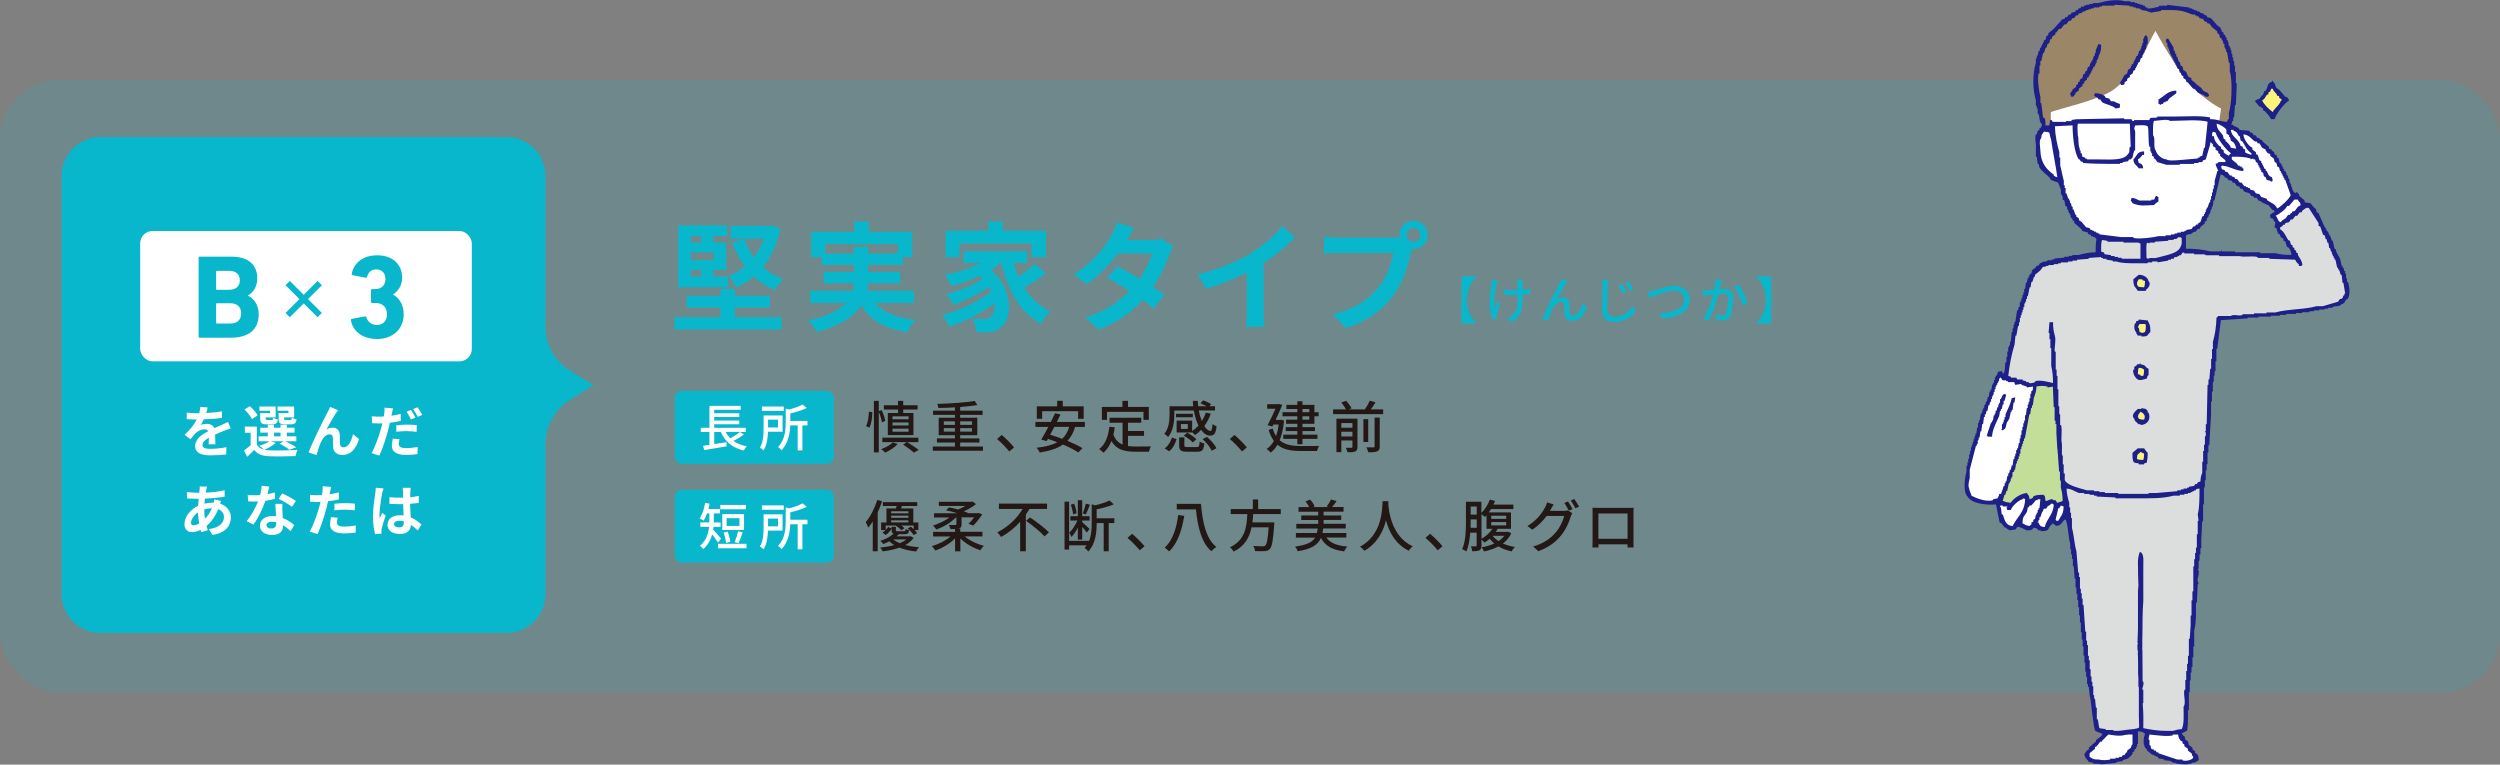 <?xml version="1.0" encoding="UTF-8"?><svg id="_レイヤー_2" xmlns="http://www.w3.org/2000/svg" viewBox="0 0 844.85 258.4"><rect x="0" y="0" width="844.85" height="258.4" fill="#808080" stroke="none"/><defs><style>.cls-1{fill:#231815;}.cls-1,.cls-2,.cls-3,.cls-4,.cls-5,.cls-6,.cls-7,.cls-8,.cls-9{stroke-width:0px;}.cls-2{fill:#fdf37a;}.cls-2,.cls-4,.cls-5,.cls-6,.cls-8,.cls-9{fill-rule:evenodd;}.cls-3{fill:#09b7cc;}.cls-10{opacity:.15;}.cls-4{fill:#dcdddd;}.cls-5,.cls-7{fill:#fff;}.cls-6{fill:#1d2088;}.cls-11{fill:none;stroke:#09b7cc;stroke-miterlimit:10;stroke-width:2.05px;}.cls-8{fill:#9b8767;}.cls-9{fill:#c3de98;}</style></defs><g id="design"><g class="cls-10"><rect class="cls-3" x="0" y="27" width="844.85" height="207" rx="20" ry="20"/></g><path class="cls-3" d="M499.08,93.39v.08c-1.85,1.56-3.37,4.4-3.37,7.87s1.51,6.31,3.37,7.87v.08h-5.17v-15.91h5.17Z"/><path class="cls-3" d="M506.11,94.75c-.12.36-.25.88-.34,1.22-.48,2.18-1.05,5.78-.51,8.24.24-.63.56-1.55.85-2.29l.88.56c-.44,1.29-.93,2.99-1.12,3.89-.05.24-.1.58-.08.76,0,.17.03.42.03.63l-1.46.17c-.36-1.04-.92-3.3-.92-5.39,0-2.75.39-5.34.6-6.73.07-.43.08-.92.1-1.26l1.97.19ZM517.14,99.31c-.73.1-1.63.19-2.62.25v.63c0,3.91-.14,6.53-3.6,8.65l-1.56-1.22c.58-.26,1.34-.71,1.79-1.19,1.58-1.46,1.75-3.18,1.75-6.25v-.53c-.68.02-1.36.03-2.02.03-.78,0-1.89-.05-2.67-.1v-1.7c.78.12,1.73.17,2.63.17.65,0,1.34-.02,2.02-.03-.02-1.02-.05-2.02-.08-2.46-.03-.36-.1-.78-.17-1.05h1.96c-.05.32-.05.68-.07,1.05-.02.37,0,1.36.02,2.36.97-.08,1.89-.2,2.63-.36v1.75Z"/><path class="cls-3" d="M529.16,95.82c-.78,1.19-2.28,3.88-3.13,5.44.75-.56,1.5-.78,2.23-.78,1.19,0,1.97.76,2.04,2.12.03.88,0,2.19.07,2.97.05.75.58,1.05,1.22,1.05,1.7,0,2.72-2.11,3.18-4.05l1.43,1.16c-.88,2.8-2.36,4.69-4.88,4.69-1.82,0-2.53-1.12-2.6-2.21-.05-.95-.03-2.29-.08-3.11-.03-.66-.42-1.07-1.12-1.07-1.26,0-2.38,1.29-3.01,2.63-.48.99-1.14,2.92-1.38,3.79l-1.87-.63c1.24-3.4,4.93-10.49,5.83-12.1.2-.43.48-.88.71-1.48l1.89.76c-.15.2-.34.51-.53.8Z"/><path class="cls-3" d="M543.52,94.62c-.08.61-.15,1.33-.19,1.92-.07,1.87-.2,5.75-.2,8.09,0,1.77,1.12,2.38,2.57,2.38,2.96,0,4.71-1.67,5.92-3.47l1.21,1.48c-1.12,1.6-3.38,3.77-7.16,3.77-2.57,0-4.27-1.11-4.27-3.89,0-2.4.17-6.73.17-8.36,0-.7-.07-1.38-.19-1.94l2.14.02ZM549.69,98.68l-1.22.53c-.46-.97-.99-1.92-1.58-2.75l1.19-.51c.46.66,1.22,1.92,1.62,2.74ZM551.99,97.71l-1.21.58c-.49-.97-1.04-1.89-1.63-2.69l1.17-.54c.46.63,1.26,1.87,1.67,2.65Z"/><path class="cls-3" d="M558.69,98.24c1.36-.42,4.71-1.63,7.19-1.63,2.89,0,5.18,1.68,5.18,4.62,0,3.94-3.84,6.12-9.37,6.41l-.77-1.79c4.47-.1,8.24-1.43,8.24-4.66,0-1.68-1.21-2.99-3.37-2.99-2.63,0-6.78,1.79-8.31,2.41l-.76-1.87c.61-.12,1.33-.32,1.96-.51Z"/><path class="cls-3" d="M581.77,94.53c-.08.36-.17.78-.24,1.16-.1.51-.25,1.33-.41,2.09.7-.05,1.29-.08,1.68-.08,1.63,0,2.87.68,2.87,3.03,0,1.99-.25,4.66-.97,6.1-.54,1.14-1.41,1.46-2.6,1.46-.63,0-1.45-.12-1.99-.25l-.29-1.77c.68.2,1.62.36,2.07.36.59,0,1.07-.15,1.38-.8.51-1.05.75-3.16.75-4.91,0-1.44-.65-1.68-1.72-1.68-.34,0-.9.03-1.53.08-.63,2.48-1.82,6.34-3.47,9.03l-1.75-.7c1.67-2.24,2.87-5.86,3.47-8.14-.76.08-1.45.15-1.82.2-.44.05-1.21.15-1.68.24l-.15-1.84c.56.03,1.05.02,1.61,0,.54-.02,1.45-.08,2.4-.17.24-1.24.41-2.52.39-3.6l1.99.2ZM587.57,96.21c1.04,1.41,2.48,4.54,3.03,6.12l-1.67.8c-.48-1.78-1.75-4.79-2.94-6.24l1.58-.68Z"/><path class="cls-3" d="M598.55,109.3h-5.17v-.08c1.85-1.56,3.37-4.4,3.37-7.87s-1.51-6.31-3.37-7.87v-.08h5.17v15.91Z"/><path class="cls-3" d="M248.35,107.19h15.8v4.12h-36.23v-4.12h15.56v-3.24h-11.4v-3.96h11.4v-2.36h4.88v2.36h11.8v3.96h-11.8v3.24ZM246.03,97.07h-16.84v-20.92h16.56v3.6h-4.72v2.2h4.4v9.28h-4.4v2.24h5v3.6ZM233.52,79.76v2.2h3.4v-2.2h-3.4ZM241.19,85.28h-7.68v2.64h7.68v-2.64ZM233.52,93.47h3.4v-2.24h-3.4v2.24ZM263.71,77.2c-1.12,5.36-3.12,9.68-5.88,13.04,1.96,1.76,4.28,3.16,6.92,4.08-.96.84-2.28,2.56-2.92,3.68-2.72-1.12-5.08-2.64-7.08-4.56-1.76,1.52-3.76,2.72-5.88,3.72-.56-1.16-1.76-2.96-2.68-3.88,2-.8,3.88-1.88,5.52-3.28-1.76-2.36-3.16-5.08-4.24-8.08l4.08-1.16c.76,2.2,1.84,4.28,3.2,6.12,1.44-1.8,2.6-3.88,3.44-6.2h-11.28v-4.32h13.08l.8-.16,2.92,1Z"/><path class="cls-3" d="M295.71,102.39c2.84,3.2,7.32,5.04,13.64,5.72-.96,1-2.2,2.88-2.8,4.16-7.6-1.2-12.36-4.04-15.52-9-2.36,3.56-6.8,6.72-14.96,8.92-.56-1.04-1.92-2.84-2.96-3.84,6.72-1.52,10.56-3.6,12.76-5.96h-12.04v-4.12h14.36c.2-.84.32-1.68.4-2.52h-10.24v-3.84h10.28v-2.4h-10.92v-2.64h-3.56v-8.52h14.6v-3.48h4.88v3.48h14.64v8.52h-3.2v2.64h-11.68v2.4h10.88v3.84h-10.92c-.04.84-.12,1.68-.32,2.52h15.8v4.12h-13.12ZM288.64,85.68v-2.28h4.76v2.28h9.96v-3.16h-24.48v3.16h9.76Z"/><path class="cls-3" d="M353.47,92.36c-2.28,1.72-5.04,3.52-7.36,4.84,2.2,3.52,5.16,6.36,8.92,8.04-1.04.92-2.56,2.8-3.32,4.12-7.12-3.8-11.08-11.16-13.36-20.48h-.08c-1,.84-2.12,1.6-3.32,2.32,7.56,6.56,7.24,16.52,3.28,19.4-1.48,1.28-2.8,1.68-4.88,1.68-1,.04-2.24,0-3.4-.08-.08-1.32-.48-3.24-1.36-4.56,1.52.12,2.8.2,3.84.2s1.76-.12,2.4-.84c.92-.72,1.48-2.36,1.32-4.48-4.36,3.2-10.28,6.2-15.28,7.92-.56-1.2-1.6-2.92-2.48-3.96,5.76-1.44,12.72-4.72,16.68-8.08-.24-.48-.48-.96-.76-1.4-3.4,2.28-8.32,4.68-12.12,6-.52-1.04-1.52-2.68-2.4-3.6,4.04-.96,9.36-3.16,12.36-5.2-.32-.32-.64-.64-1-.96-3.04,1.4-6.32,2.56-9.48,3.4-.48-.92-1.68-2.8-2.44-3.72,4.28-.84,8.72-2.24,12.24-4.04h-5.84v-4h21.48v4h-4.56c.44,1.6,1,3.16,1.64,4.64,2-1.36,4.12-3,5.56-4.36l3.72,3.2ZM324.24,86.92h-4.68v-8.92h14.4v-3.12h4.88v3.12h14.64v8.92h-4.88v-4.6h-24.36v4.6Z"/><path class="cls-3" d="M396.51,83.2c-.44.76-.96,1.84-1.32,2.84-1.04,3.08-2.88,7.12-5.52,10.96,1.48.92,2.84,1.84,3.84,2.56l-3.64,4.68c-.96-.84-2.24-1.8-3.72-2.84-3.56,3.88-8.28,7.48-14.76,9.96l-4.64-4.04c7.08-2.16,11.6-5.56,14.92-8.96-2.72-1.76-5.44-3.4-7.48-4.56l3.4-3.8c2.12,1.08,4.84,2.6,7.52,4.2,1.96-2.84,3.56-6.12,4.16-8.52h-11.48c-2.8,3.72-6.52,7.56-10.56,10.32l-4.32-3.32c7.04-4.32,10.76-9.8,12.76-13.28.6-.96,1.44-2.8,1.8-4.2l5.8,1.8c-.96,1.4-2,3.24-2.48,4.08l-.04.04h8.2c1.24,0,2.6-.16,3.48-.44l4.08,2.52Z"/><path class="cls-3" d="M427.03,105.23c0,1.76.08,4.24.36,5.24h-6.32c.16-.96.28-3.48.28-5.24v-13.12c-4.12,2.08-9.12,4.16-13.76,5.44l-2.88-4.88c7-1.52,13.72-4.48,18.2-7.24,4.04-2.52,8.2-6.08,10.44-9.04l4.28,3.88c-3.04,3.04-6.64,6.04-10.6,8.6v16.36Z"/><path class="cls-3" d="M470.71,80.32c.56,0,1.4-.04,2.28-.16-.04-.24-.08-.48-.08-.76,0-2.64,2.16-4.8,4.8-4.8s4.76,2.16,4.76,4.8-2.16,4.76-4.76,4.76c-.16,0-.36,0-.52-.04l-.32,1.2c-.92,3.92-2.64,10.12-6,14.56-3.6,4.8-8.92,8.76-16.08,11.04l-4.36-4.76c7.96-1.88,12.44-5.32,15.68-9.4,2.64-3.32,4.16-7.84,4.72-11.28h-18.64c-1.84,0-3.72.08-4.76.16v-5.64c1.16.16,3.44.32,4.76.32h18.52ZM479.99,79.4c0-1.28-1.04-2.32-2.28-2.32s-2.32,1.04-2.32,2.32,1.04,2.28,2.32,2.28,2.28-1.04,2.28-2.28Z"/><path class="cls-1" d="M292.69,144.01c.61-1.18.91-3.23.95-4.88l1.14.15c0,1.75-.27,3.91-.97,5.22l-1.12-.49ZM298.03,142.7c-.13-.91-.55-2.36-1.06-3.53v13.72h-1.65v-17.42h1.65v3.46l.97-.34c.57,1.18,1.1,2.7,1.23,3.65l-1.14.48ZM303.35,150.07c-1.04,1.16-2.75,2.24-4.24,2.89-.29-.32-.91-.93-1.29-1.2,1.46-.53,3.02-1.35,3.89-2.24l1.63.55ZM306.59,149.42c1.41.85,2.96,1.9,3.89,2.64l-1.65.87c-.84-.74-2.32-1.84-3.63-2.68l1.22-.84h-8.23v-1.5h12.16v1.5h-3.76ZM303.48,138.4h-4.79v-1.44h4.79v-1.5h1.75v1.5h4.86v1.44h-4.86v1.16h3.46v7.47h-8.66v-7.47h3.46v-1.16ZM307.05,140.7h-5.45v.99h5.45v-.99ZM307.05,142.77h-5.45v1.01h5.45v-1.01ZM307.05,144.86h-5.45v1.03h5.45v-1.03Z"/><path class="cls-1" d="M332.19,150.9v1.42h-16.96v-1.42h7.48v-1.35h-6.08v-1.39h6.08v-1.08h-5.49v-5.91h5.49v-.97h-7.39v-1.41h7.39v-1.12c-1.9.11-3.84.17-5.6.21-.02-.42-.23-1.03-.36-1.39,4.37-.11,9.59-.46,12.65-.99l.89,1.39c-1.63.28-3.67.49-5.81.65v1.25h7.58v1.41h-7.58v.97h5.79v5.91h-5.79v1.08h6.5v1.39h-6.5v1.35h7.71ZM318.95,143.57h3.76v-1.18h-3.76v1.18ZM322.71,145.85v-1.16h-3.76v1.16h3.76ZM324.48,142.39v1.18h3.99v-1.18h-3.99ZM328.46,144.69h-3.99v1.16h3.99v-1.16Z"/><path class="cls-1" d="M341.08,152.56c-1.2-1.46-2.81-3.08-4.14-4.2l1.56-1.37c1.35,1.1,3.12,2.89,4.2,4.2l-1.62,1.37Z"/><path class="cls-1" d="M363.33,144.26c-.59,1.98-1.44,3.51-2.6,4.71,1.98.82,3.8,1.69,5.07,2.49l-1.39,1.44c-1.23-.84-3.12-1.79-5.17-2.68-2.01,1.41-4.63,2.18-7.88,2.7-.15-.42-.68-1.22-1.03-1.61,2.87-.32,5.19-.87,6.97-1.86-1.06-.42-2.15-.8-3.17-1.14l-.42.74-1.84-.49c.7-1.14,1.56-2.7,2.39-4.29h-4.35v-1.69h5.22c.51-1.03,1.01-2.03,1.42-2.93l1.84.4c-.38.8-.8,1.65-1.23,2.53h9.46v1.69h-3.3ZM352.18,141.52h-1.8v-4.2h6.89v-1.88h1.88v1.88h7.07v4.2h-1.88v-2.56h-12.16v2.56ZM356.3,144.26c-.47.93-.95,1.82-1.41,2.66,1.29.38,2.68.84,4.07,1.37,1.1-1.03,1.88-2.34,2.36-4.03h-5.02Z"/><path class="cls-1" d="M381.19,150.73c.84.11,1.73.17,2.68.17.82,0,4.01,0,5.09-.04-.29.42-.59,1.27-.67,1.79h-4.52c-3.72,0-6.46-.63-8.19-3.61-.63,1.61-1.5,2.94-2.68,3.95-.29-.32-1.03-.93-1.46-1.22,2.09-1.56,3.06-4.22,3.46-7.54l1.82.17c-.11.87-.27,1.71-.46,2.49.67,1.77,1.73,2.77,3.1,3.34v-7.37h-4.39v-1.69h10.7v1.69h-4.48v2.79h5.43v1.65h-5.43v3.42ZM374.1,141.88h-1.73v-4.37h6.95v-2.03h1.88v2.03h7.03v4.37h-1.8v-2.7h-12.33v2.7Z"/><path class="cls-1" d="M402.87,146.14h-5.24v-4.01h5.24v3.55c.78-.51,1.5-1.14,2.15-1.86-.7-1.41-1.23-3.15-1.58-5.09h-6.59v1.42c0,2.24-.34,5.41-2.09,7.54-.27-.32-.95-.89-1.29-1.08,1.58-1.92,1.77-4.56,1.77-6.48v-2.83h8c-.08-.61-.13-1.22-.15-1.84h1.67c.02.63.06,1.23.13,1.84h2.87c-.61-.36-1.39-.74-2.05-.99l.87-1.01c.93.29,2.07.82,2.7,1.29l-.59.7h1.92v1.42h-5.49c.25,1.35.61,2.56,1.04,3.59.55-.87,1.01-1.84,1.35-2.87l1.67.38c-.55,1.54-1.29,2.94-2.19,4.16.66,1.04,1.39,1.65,2.05,1.65.44,0,.62-.65.72-2.32.36.3.93.63,1.37.78-.27,2.49-.85,3.13-2.18,3.13-1.12,0-2.17-.72-3.04-1.94-.65.67-1.33,1.27-2.07,1.77-.17-.25-.61-.68-.97-.99v.06ZM393.6,151.53c1.21-.85,2.01-2.26,2.45-3.67l1.56.55c-.47,1.52-1.21,3.12-2.53,4.1l-1.48-.99ZM403.1,141.01h-5.68v-1.18h5.68v1.18ZM404.41,151.08c.78,0,.91-.23.99-1.86.36.27,1.12.53,1.58.65-.21,2.24-.72,2.79-2.39,2.79h-3.4c-2.17,0-2.7-.48-2.7-2.13v-2.72h1.75v2.7c0,.49.15.57,1.12.57h3.06ZM401.41,143.32h-2.34v1.61h2.34v-1.61ZM401.2,146.25c1.12.57,2.47,1.48,3.1,2.2l-1.23,1.08c-.59-.72-1.9-1.69-3.02-2.3l1.16-.99ZM407.86,147.64c1.31,1.08,2.66,2.64,3.23,3.84l-1.62.84c-.47-1.16-1.79-2.77-3.06-3.91l1.44-.76Z"/><path class="cls-1" d="M419.74,152.56c-1.2-1.46-2.81-3.08-4.14-4.2l1.56-1.37c1.35,1.1,3.12,2.89,4.2,4.2l-1.62,1.37Z"/><path class="cls-1" d="M433.93,142.13c-.25,2.7-.74,4.9-1.48,6.65,1.82,1.6,4.31,1.94,7.28,1.96.93,0,4.9,0,6.04-.04-.27.4-.57,1.2-.69,1.71h-5.39c-3.32,0-5.98-.42-7.98-2.11-.65,1.12-1.41,2-2.3,2.64-.29-.34-.95-.97-1.35-1.22.97-.66,1.79-1.56,2.43-2.74-.7-.95-1.31-2.17-1.79-3.69l1.39-.49c.3,1.01.68,1.84,1.14,2.55.4-1.12.7-2.41.89-3.88h-1.82l-.32.67-1.6-.44c.89-1.71,1.92-3.91,2.66-5.57h-2.81v-1.54h3.63l.27-.08,1.21.32c-.59,1.46-1.44,3.32-2.28,5.09h1.54l.29-.06,1.04.25ZM438.42,140.68h-5v-1.39h5v-1.08h-3.69v-1.39h3.69v-1.22h1.73v1.22h4.04v2.47h1.43v1.39h-1.43v2.53h-4.04v1.14h4.22v1.33h-4.22v1.22h5.05v1.42h-5.05v1.79h-1.73v-1.79h-4.75v-1.42h4.75v-1.22h-3.91v-1.33h3.91v-1.14h-3.8v-1.39h3.8v-1.14ZM440.15,139.3h2.32v-1.08h-2.32v1.08ZM442.46,140.68h-2.32v1.14h2.32v-1.14Z"/><path class="cls-1" d="M467.43,138.35v1.61h-16.93v-1.61h4.35c-.32-.68-.99-1.63-1.58-2.34l1.65-.57c.7.76,1.5,1.82,1.82,2.55l-.97.36h5.47c.63-.89,1.29-2.07,1.67-2.96l1.92.59c-.51.82-1.04,1.65-1.58,2.37h4.16ZM458.73,151.04c0,.82-.17,1.25-.72,1.5-.57.29-1.42.3-2.62.3-.11-.44-.36-1.12-.59-1.52.84.04,1.67.04,1.9.02.27-.02.34-.09.34-.34v-2.15h-3.76v3.95h-1.65v-11.32h7.11v9.56ZM453.28,142.98v1.56h3.76v-1.56h-3.76ZM457.04,147.5v-1.61h-3.76v1.61h3.76ZM462.38,149.38h-1.63v-7.73h1.63v7.73ZM464.52,141.12h1.75v9.73c0,.93-.21,1.41-.85,1.67-.63.29-1.62.34-3.04.32-.08-.48-.38-1.23-.63-1.67,1.06.04,2.09.04,2.38.02.3-.02.4-.09.4-.36v-9.71Z"/><rect class="cls-3" x="228.05" y="132.1" width="53.74" height="24.64" rx="2.34" ry="2.34"/><path class="cls-7" d="M251.39,146.85c-1.06.79-2.39,1.57-3.54,2.16,1.21.85,2.72,1.47,4.5,1.81-.36.33-.8.99-1.01,1.42-3.87-.89-6.31-2.98-7.75-6.26h-2.22v4.09l4.12-.63.08,1.4c-2.69.46-5.56.92-7.59,1.25l-.38-1.45c.62-.09,1.35-.19,2.14-.31v-4.34h-2.93v-1.42h2.94v-7.42h10.57v1.33h-8.96v1.18h8.47v1.27h-8.47v1.18h8.47v1.27h-8.47v1.2h10.67v1.42h-1.93l1.28.87ZM245.22,145.97c.43.8.96,1.52,1.59,2.16,1.13-.63,2.43-1.45,3.27-2.16h-4.86Z"/><path class="cls-7" d="M259.54,145.89c-.07,2.07-.38,4.6-1.51,6.33-.24-.27-.91-.79-1.23-.97,1.15-1.81,1.25-4.43,1.25-6.38v-4.46h6.41v5.49h-4.93ZM264.86,138.84h-7.39v-1.45h7.39v1.45ZM259.56,141.83v2.62h3.35v-2.62h-3.35ZM272.87,143.77h-1.71v8.43h-1.59v-8.43h-2.51c-.1,2.63-.67,6.02-2.96,8.4-.22-.34-.79-.89-1.18-1.08,2.36-2.46,2.6-5.82,2.6-8.4v-4.6l1.21.29c1.69-.46,3.44-1.08,4.5-1.69l1.4,1.18c-1.54.77-3.63,1.39-5.56,1.86v2.51h5.8v1.52Z"/><path class="cls-1" d="M298.09,169.4c-.42,1.25-.91,2.53-1.48,3.74v13.15h-1.67v-10.07c-.49.78-.99,1.48-1.52,2.09-.15-.44-.61-1.42-.87-1.86,1.58-1.84,3.04-4.65,3.91-7.5l1.63.46ZM308.76,181.75c-.65.95-1.6,1.77-2.83,2.45,1.39.36,2.96.61,4.63.72-.32.34-.76,1.01-.97,1.44-2.09-.21-4.01-.65-5.64-1.29-1.6.57-3.48.99-5.64,1.27-.17-.38-.57-.95-.87-1.27,1.8-.21,3.4-.49,4.75-.87-.61-.38-1.18-.8-1.67-1.27-.61.32-1.29.65-2.03.93-.21-.36-.67-.85-1.01-1.08,2-.65,3.52-1.52,4.46-2.41-.47-.19-.63-.55-.63-1.25v-1.1h1.44v1.1c0,.38.12.42.69.42h2.03c.42,0,.51-.09.57-.76.27.15.8.32,1.16.38-.11,1.1-.47,1.37-1.52,1.37h-1.92c-.23.25-.49.49-.76.72h4.37l.3-.08,1.08.59ZM299.3,179.09c.34-.34.65-.7.88-1.04l1.14.63c-.49.74-1.2,1.6-2.03,2.13l-1.08-.87c.38-.19.74-.48,1.06-.8h-1.5v-2.58h1.8v-4.73h3.23c.06-.27.13-.55.17-.84h-4.62v-1.31h11.62v1.31h-5.15c-.12.29-.23.57-.34.84h4.16v4.73h1.71v2.58h-1.27c.34.36.65.72.84,1.03l-1.16.65c-.38-.65-1.25-1.58-2.03-2.22l1.08-.61c.3.25.64.55.95.84v-1.22h-4.12c.4.3.76.63.99.91l-1.06.68c-.38-.49-1.14-1.14-1.82-1.56l.06-.04h-3.5v1.5ZM301.16,172.77v.7h5.83v-.7h-5.83ZM306.99,174.27h-5.83v.72h5.83v-.72ZM301.16,176.55h5.83v-.72h-5.83v.72ZM301.86,182.28c.59.51,1.33.93,2.21,1.29.91-.38,1.67-.82,2.24-1.29h-4.45Z"/><path class="cls-1" d="M326.07,181.3c1.65,1.41,4.1,2.56,6.4,3.17-.38.36-.91,1.04-1.16,1.48-2.43-.76-5-2.24-6.76-3.97v4.33h-1.79v-4.37c-1.75,1.79-4.29,3.29-6.67,4.1-.27-.44-.8-1.1-1.18-1.48,2.26-.63,4.67-1.86,6.31-3.27h-5.89v-1.54h7.43v-.97c-.46.02-.97.02-1.56.02-.1-.44-.34-1.01-.53-1.41.95.06,1.92.04,2.17.02.29,0,.36-.08.36-.28v-2.26h-.17c-1.69,1.75-4.27,3.27-6.63,4.07-.23-.42-.72-1.03-1.1-1.35,1.9-.57,4.01-1.56,5.56-2.72h-5.21v-1.41h7.9c-1.25-.42-2.62-.76-3.84-.99l1.01-1.01c.95.15,2.01.42,3.02.72.86-.34,1.75-.74,2.54-1.2h-9v-1.41h11.02l.38-.09,1.14.89c-1.12.91-2.6,1.77-4.14,2.43.51.15.95.34,1.35.51l-.12.13h3.34l.34-.1,1.35.46c-.93,1.41-2.03,2.87-3.06,3.82l-1.58-.61c.61-.55,1.29-1.35,1.88-2.17h-4.22v2.32c0,.82-.19,1.2-.84,1.39-.09.04-.17.06-.27.08h.66v1.1h7.5v1.54h-5.98Z"/><path class="cls-1" d="M347.92,171.97c-.4.65-.8,1.31-1.25,1.96v12.37h-1.92v-9.97c-1.82,2.03-4.03,3.84-6.48,5.13-.29-.48-.84-1.2-1.22-1.58,3.61-1.77,6.72-4.81,8.55-7.9h-8.02v-1.8h16.26v1.8h-5.93ZM348.07,174.86c2.13,1.42,5.01,3.57,6.4,5.03l-1.48,1.37c-1.27-1.46-4.08-3.72-6.25-5.26l1.33-1.14Z"/><path class="cls-1" d="M376.59,176.77h-1.92v9.52h-1.69v-9.52h-2.38v.23c0,2.81-.34,6.76-2.83,9.4-.21-.38-.84-.99-1.27-1.22.27-.28.51-.59.72-.89h-5.93v1.41h-1.54v-16.17h1.54v13.24h6.67v.19c.86-1.96.97-4.12.97-5.98v-6.57l1.14.36c1.82-.44,3.74-1.04,4.88-1.63l1.43,1.29c-1.58.7-3.8,1.29-5.78,1.69v3.02h5.98v1.63ZM364.24,178.31c-.63,1.25-1.39,2.43-2.19,3.15-.13-.42-.46-1.04-.7-1.44,1.03-.93,2.09-2.56,2.74-4.1h-2.38v-1.48h2.53v-5.4h1.48v5.4h2.49v1.48h-2.49v.55c.57.46,2.11,1.9,2.49,2.28l-.95,1.22c-.3-.44-.95-1.23-1.54-1.9v4.29h-1.48v-4.05ZM362.63,173.83c-.06-.89-.36-2.24-.76-3.27l1.12-.36c.44,1.01.74,2.36.82,3.23l-1.18.4ZM368.35,170.54c-.44,1.12-.99,2.47-1.41,3.31l-1.03-.34c.38-.91.82-2.34,1.04-3.32l1.39.36Z"/><path class="cls-1" d="M385.16,185.97c-1.2-1.46-2.81-3.08-4.14-4.2l1.56-1.37c1.35,1.1,3.12,2.89,4.2,4.2l-1.62,1.37Z"/><path class="cls-1" d="M400.21,174.32c-.74,4.33-2.07,9.21-5.13,12.02-.36-.36-1.04-1.01-1.48-1.29,2.87-2.55,4.08-7.14,4.56-11.02l2.05.29ZM405.85,170.28c.53,6.17,1.71,11.83,5.22,14.57-.53.3-1.31.99-1.73,1.42-3.36-2.94-4.6-8.28-5.19-14.13h-6.48v-1.86h8.17Z"/><path class="cls-1" d="M423.5,173.72c-.06.93-.13,1.88-.25,2.81h7.41s-.02.55-.06.82c-.34,5.28-.74,7.39-1.48,8.17-.49.53-1.01.66-1.79.72-.68.06-1.94.04-3.21-.02-.02-.51-.27-1.23-.61-1.73,1.31.11,2.64.13,3.17.13.42,0,.67-.04.91-.25.51-.44.87-2.22,1.14-6.17h-5.78c-.68,3.29-2.22,6.33-6.04,8.21-.27-.48-.8-1.12-1.27-1.46,5.17-2.37,5.68-7.01,5.89-11.23h-5.62v-1.69h7.47v-3.23h1.8v3.23h7.64v1.69h-9.33Z"/><path class="cls-1" d="M448.24,181.68c1.29,1.82,3.59,2.74,7.05,3.02-.38.4-.85,1.14-1.06,1.63-4.01-.49-6.4-1.84-7.83-4.56-.97,2.28-3.04,3.74-7.86,4.52-.13-.46-.55-1.18-.89-1.58,4.01-.55,5.87-1.52,6.78-3.04h-6.5v-1.54h7.11c.11-.48.19-.97.27-1.52h-7.24v-1.58h7.41v-1.31h-5.74v-1.52h5.74v-1.27h-6.65v-1.58h3.59c-.29-.63-.76-1.35-1.24-1.9l1.54-.63c.65.67,1.29,1.6,1.54,2.3l-.51.23h5.21l-.63-.19c.51-.66,1.16-1.65,1.48-2.36l1.86.53c-.48.74-1.03,1.46-1.52,2.01h3.88v1.58h-6.73v1.27h5.95v1.52h-5.95v1.31h7.47v1.58h-7.6c-.08.53-.15,1.04-.25,1.52h8.05v1.54h-6.72Z"/><path class="cls-1" d="M469.22,169.38c-.02.27-.02.59-.06.93.17,2.53,1.16,11.06,8.26,14.32-.55.42-1.06,1.01-1.35,1.48-4.6-2.22-6.71-6.57-7.69-10.24-.91,3.63-2.91,7.73-7.31,10.26-.32-.46-.89-1.01-1.46-1.39,7.6-4.05,7.48-12.86,7.62-15.37h2Z"/><path class="cls-1" d="M485.86,185.97c-1.2-1.46-2.81-3.08-4.14-4.2l1.56-1.37c1.35,1.1,3.12,2.89,4.2,4.2l-1.62,1.37Z"/><path class="cls-1" d="M510.73,180.18c-.63,1.42-1.62,2.56-2.83,3.5,1.21.53,2.58.93,4.04,1.16-.38.36-.85,1.04-1.1,1.5-1.63-.34-3.15-.91-4.45-1.69-1.48.8-3.15,1.33-4.88,1.71-.17-.44-.53-1.06-.82-1.39,1.5-.25,3-.7,4.29-1.31-.59-.49-1.08-1.01-1.56-1.6-.55.51-1.14.93-1.73,1.31-.23-.27-.67-.72-1.04-1.03v1.98c0,.84-.17,1.37-.67,1.63-.51.29-1.25.34-2.45.34-.04-.44-.23-1.23-.46-1.67.74.04,1.44.02,1.63.02.25-.02.32-.1.32-.32v-4.31h-2.17c-.17,2.24-.53,4.6-1.31,6.36-.32-.27-1.01-.65-1.41-.8,1.2-2.66,1.27-6.44,1.27-9.21v-6.8h5.22v3.76c1.2-1.12,2.24-2.79,2.85-4.48l1.77.46c-.17.42-.34.82-.55,1.23h6.74v1.5h-7.56c-.25.4-.51.76-.74,1.12h7.5v5.55h-4.58l.07.02c-.19.34-.42.7-.64,1.03h3.82l.3-.08,1.08.51ZM499.05,178.37v-2.85h-2.05v.84c0,.61,0,1.31-.04,2.01h2.09ZM497,171.17v2.74h2.05v-2.74h-2.05ZM500.66,182.08c1.46-.84,2.83-2.05,3.67-3.38h-1.98v-4.54c-.17.21-.36.4-.53.55-.25-.25-.76-.67-1.16-.97v8.34ZM503.95,175.35h5.05v-1.06h-5.05v1.06ZM503.95,177.55h5.05v-1.12h-5.05v1.12ZM504.44,181.11c.51.63,1.18,1.23,2,1.75.74-.51,1.4-1.12,1.92-1.79h-3.89l-.02.04Z"/><path class="cls-1" d="M528.36,172.65c.53,0,1.06-.06,1.42-.19l1.56.95c-.19.3-.4.78-.53,1.16-.51,1.82-1.63,4.37-3.34,6.46-1.75,2.15-4.05,3.89-7.6,5.24l-1.77-1.58c3.67-1.08,5.93-2.77,7.62-4.73,1.41-1.63,2.54-4.01,2.89-5.6h-5.95c-1.2,1.63-2.83,3.31-4.81,4.64l-1.67-1.23c3.3-1.99,5.07-4.62,5.96-6.29.23-.4.55-1.16.7-1.71l2.2.72c-.38.57-.78,1.29-.99,1.67-.1.17-.17.32-.29.49h4.58ZM529.88,169.46c.47.68,1.16,1.86,1.54,2.6l-1.25.53c-.38-.76-.99-1.9-1.5-2.62l1.22-.51ZM532.03,168.64c.51.7,1.23,1.9,1.58,2.58l-1.23.55c-.4-.82-1.03-1.9-1.56-2.62l1.21-.51Z"/><path class="cls-1" d="M552.02,182.57c0,.67.04,2.3.04,2.45h-2.07c.02-.1.02-.53.04-1.06h-9.84c0,.51,0,.97.02,1.06h-2.05c0-.17.04-1.69.04-2.45v-9.33c0-.49,0-1.14-.02-1.65.74.04,1.35.04,1.82.04h10.31c.44,0,1.12,0,1.75-.02-.04.51-.04,1.1-.04,1.63v9.33ZM540.16,173.53v8.55h9.86v-8.55h-9.86Z"/><rect class="cls-3" x="228.05" y="165.51" width="53.74" height="24.64" rx="2.34" ry="2.34"/><path class="cls-7" d="M242.65,183.35c-.41-.68-1.28-1.85-1.98-2.74-.5,1.8-1.4,3.58-3.01,4.94-.22-.31-.79-.92-1.1-1.11,2.16-1.83,2.86-4.22,3.06-6.4h-2.94v-1.49h3.03v-3.06h-.77c-.32.94-.72,1.78-1.14,2.46-.31-.22-.99-.6-1.37-.75.91-1.27,1.54-3.27,1.87-5.25l1.5.27c-.1.62-.24,1.21-.39,1.8h3.9v1.47h-2.09v3.06h2.29v1.49h-2.38c-.03.31-.07.63-.12.94.68.7,2.28,2.57,2.67,3.04l-1.03,1.32ZM252.28,183.78v1.49h-9.61v-1.49h9.61ZM252.08,172.1h-8.65v-1.47h8.65v1.47ZM251.44,179.11h-7.36v-5.39h7.36v5.39ZM245.35,183.47c-.07-.94-.43-2.4-.8-3.49l1.35-.32c.45,1.08.79,2.5.89,3.44l-1.44.38ZM249.89,175.13h-4.33v2.6h4.33v-2.6ZM248.28,183.22c.41-.96.89-2.55,1.13-3.66l1.57.34c-.45,1.28-.94,2.75-1.37,3.66l-1.33-.34Z"/><path class="cls-7" d="M259.54,179.3c-.07,2.07-.38,4.6-1.51,6.33-.24-.27-.91-.79-1.23-.97,1.15-1.81,1.25-4.43,1.25-6.38v-4.46h6.41v5.49h-4.93ZM264.86,172.25h-7.39v-1.45h7.39v1.45ZM259.56,175.25v2.62h3.35v-2.62h-3.35ZM272.87,177.18h-1.71v8.43h-1.59v-8.43h-2.51c-.1,2.63-.67,6.02-2.96,8.4-.22-.34-.79-.89-1.18-1.08,2.36-2.46,2.6-5.82,2.6-8.4v-4.6l1.21.29c1.69-.46,3.44-1.08,4.5-1.69l1.4,1.18c-1.54.77-3.63,1.39-5.56,1.86v2.51h5.8v1.52Z"/><path class="cls-3" d="M200.56,130.2l-7.99-4.99c-5.14-3.21-8.26-8.85-8.26-14.91v-50.85c0-7.26-5.88-13.14-13.14-13.14H33.99c-7.26,0-13.14,5.88-13.14,13.14v141.31c0,7.26,5.88,13.14,13.14,13.14h137.18c7.26,0,13.14-5.88,13.14-13.14v-50.66c0-6.06,3.12-11.7,8.26-14.91l7.99-4.99Z"/><path class="cls-7" d="M70.51,150.16c.04-.55.06-1.42.08-2.24-1.39.76-2.15,1.5-2.15,2.43,0,1.04.89,1.33,2.74,1.33,1.6,0,3.69-.21,5.34-.55l-.08,2.45c-1.25.15-3.55.3-5.32.3-2.95,0-5.17-.7-5.17-3.13s2.28-3.91,4.43-5.02c-.3-.47-.8-.65-1.31-.65-1.06,0-2.22.61-2.95,1.29-.57.57-1.1,1.25-1.75,2.07l-2.01-1.5c1.98-1.82,3.31-3.5,4.14-5.17h-.23c-.76,0-2.15-.04-3.17-.13v-2.2c.95.15,2.36.21,3.31.21h.91c.23-.85.36-1.61.38-2.15l2.47.21c-.09.46-.23,1.1-.46,1.86,1.77-.1,3.67-.25,5.32-.55l-.02,2.2c-1.81.27-4.12.42-6.14.49-.3.67-.68,1.35-1.08,1.9.49-.25,1.5-.38,2.13-.38,1.14,0,2.09.49,2.51,1.46.97-.46,1.77-.78,2.55-1.12.72-.32,1.39-.65,2.07-.97l.95,2.18c-.61.15-1.6.53-2.24.8-.84.32-1.9.74-3.06,1.27.02,1.04.06,2.43.08,3.29h-2.26Z"/><path class="cls-7" d="M93.18,149.69c-.95.89-2.55,1.77-3.84,2.3.47.11.99.17,1.56.19,2.34.11,6.99.06,9.65-.17-.25.51-.57,1.5-.67,2.11-2.41.13-6.61.17-8.99.06-2.28-.1-3.84-.65-4.98-2.13-.72.76-1.46,1.5-2.38,2.32l-1.06-2.15c.68-.49,1.52-1.12,2.24-1.77v-4.2h-1.96v-2.07h4.05v6.08c.51.89,1.35,1.44,2.45,1.71-.38-.38-1.14-1.03-1.6-1.33,1.23-.38,2.56-.91,3.36-1.52h-3.61v-1.67h3.1v-1.25h-2.55v-1.65h2.55v-1.01h2.09v1.01h2.2v-1.01h2.15v1.01h2.6v1.65h-2.6v1.25h3.19v1.67h-3.7c1.31.63,2.81,1.44,3.67,2.05l-2.3.84c-.72-.59-2.05-1.46-3.31-2.07l1.44-.82h-4.43l1.65.57ZM85.16,141.63c-.42-.93-1.56-2.3-2.53-3.25l1.79-1.14c.99.91,2.18,2.18,2.66,3.13l-1.92,1.25ZM91.26,138.8h-3.59v-1.42h5.49v3.67h-3.36v.4c0,.4.08.47.57.47h1.46c.38,0,.46-.11.53-.74.32.25,1.04.48,1.56.57-.19,1.29-.7,1.65-1.84,1.65h-2c-1.67,0-2.15-.44-2.15-1.96v-1.84h3.32v-.8ZM92.61,147.45h2.2v-1.25h-2.2v1.25ZM97.49,138.8h-3.69v-1.42h5.6v3.67h-3.4v.38c0,.42.09.49.57.49h1.54c.38,0,.46-.11.53-.76.34.25,1.08.48,1.58.57-.19,1.31-.68,1.67-1.88,1.67h-2.03c-1.71,0-2.15-.44-2.15-1.96v-1.84h3.32v-.8Z"/><path class="cls-7" d="M113.62,139.49c-.93,1.35-2.36,3.97-3.29,5.62.7-.4,1.42-.57,2.15-.57,1.41,0,2.26.91,2.34,2.47.04.84-.02,2.36.1,3.13.06.74.57,1.03,1.2,1.03,1.62,0,2.64-2.11,3.17-4.45l2.03,1.65c-.97,3.25-2.72,5.38-5.62,5.38-2.05,0-3.04-1.25-3.12-2.62-.08-1.01-.06-2.55-.11-3.31-.06-.67-.42-1.04-1.1-1.04-1.29,0-2.34,1.29-3,2.83-.51,1.1-1.14,3.19-1.42,4.18l-2.66-.89c1.39-3.76,5.36-11.66,6.34-13.45.25-.51.59-1.12.93-1.92l2.68,1.08c-.19.23-.4.57-.61.87Z"/><path class="cls-7" d="M135.41,142.24c-1.12.27-2.39.47-3.65.63-.17.8-.36,1.63-.57,2.41-.68,2.64-1.96,6.48-2.98,8.7l-2.64-.87c1.12-1.9,2.55-5.83,3.25-8.47.13-.51.29-1.04.4-1.58-.44.02-.85.04-1.23.04-.91,0-1.62-.04-2.28-.08l-.06-2.34c.97.11,1.6.13,2.38.13.55,0,1.1-.02,1.67-.06.08-.4.13-.78.17-1.06.09-.7.11-1.46.08-1.92l2.87.23c-.13.53-.3,1.37-.4,1.79l-.15.7c1.06-.15,2.13-.36,3.15-.61v2.36ZM135.03,148.42c-.15.55-.27,1.16-.27,1.58,0,.82.47,1.44,2.49,1.44,1.25,0,2.56-.15,3.91-.38l-.09,2.41c-1.06.13-2.34.27-3.84.27-3.17,0-4.79-1.1-4.79-3,0-.87.17-1.79.32-2.51l2.26.19ZM133.93,143.7c1.04-.11,2.39-.19,3.61-.19,1.06,0,2.2.04,3.31.15l-.06,2.28c-.93-.11-2.09-.25-3.23-.25-1.31,0-2.45.08-3.63.21v-2.2ZM138.87,141.77c-.38-.78-.97-1.92-1.48-2.64l1.5-.63c.47.7,1.16,1.9,1.5,2.6l-1.52.67ZM141.13,137.64c.51.72,1.22,1.92,1.54,2.58l-1.5.65c-.4-.8-1.01-1.9-1.54-2.62l1.5-.61Z"/><path class="cls-7" d="M74.73,169.25c-.1.21-.23.61-.34.97,2.18.72,3.63,2.41,3.63,4.62,0,2.64-1.58,5.24-6.19,5.93l-1.25-1.98c3.63-.4,5.11-2.22,5.11-4.07,0-1.14-.66-2.15-1.94-2.64-1.04,2.56-2.55,4.52-3.97,5.7.13.49.29.95.44,1.41l-2.17.65c-.08-.23-.17-.49-.25-.76-.91.46-1.92.76-2.91.76-1.39,0-2.55-.84-2.55-2.75,0-2.39,2-4.94,4.62-6.17.06-.8.11-1.6.19-2.36h-.61c-.99,0-2.45-.08-3.32-.11l-.08-2.18c.67.1,2.32.25,3.48.25h.72l.11-1.01c.04-.34.08-.8.06-1.12l2.47.06c-.13.38-.21.72-.27,1.01-.08.3-.13.65-.19,1.01,2.28-.08,4.31-.3,6.38-.8l.02,2.17c-1.84.34-4.37.57-6.69.68-.06.55-.11,1.12-.13,1.69.89-.21,1.88-.34,2.81-.34h.32c.08-.38.15-.85.17-1.12l2.32.53ZM67.32,176.92c-.21-1.18-.36-2.47-.4-3.76-1.41.95-2.36,2.39-2.36,3.46,0,.59.27.91.87.91.53,0,1.18-.21,1.88-.61ZM69.03,172.21c0,1.16.08,2.18.21,3.12.91-.91,1.75-2.05,2.37-3.57-.99.02-1.86.19-2.58.42v.04Z"/><path class="cls-7" d="M92.97,168.58c-.86.23-2.01.47-3.27.65-.89,2.64-2.51,5.91-4.03,8.06l-2.3-1.16c1.52-1.84,3-4.62,3.84-6.65-.32.02-.65.02-.97.02-.78,0-1.54-.02-2.36-.06l-.17-2.2c.82.1,1.82.13,2.51.13.55,0,1.12-.02,1.69-.06.27-1.04.48-2.18.51-3.15l2.6.27c-.15.61-.38,1.56-.65,2.56.91-.15,1.79-.36,2.53-.59l.06,2.19ZM95.44,170.27c-.06.8-.02,1.58,0,2.41.02.53.06,1.44.11,2.38,1.62.61,2.95,1.56,3.89,2.41l-1.25,2.01c-.66-.61-1.52-1.37-2.54-1.99v.17c0,1.75-.95,3.12-3.63,3.12-2.34,0-4.18-1.04-4.18-3.12,0-1.84,1.54-3.27,4.16-3.27.44,0,.87.04,1.27.08-.06-1.41-.15-3.06-.21-4.2h2.38ZM93.36,176.5c-.49-.11-.99-.19-1.52-.19-1.08,0-1.79.46-1.79,1.12,0,.7.59,1.18,1.61,1.18,1.27,0,1.69-.74,1.69-1.75v-.36ZM98.67,171.28c-1.08-.87-3.23-2.11-4.52-2.68l1.22-1.86c1.35.59,3.69,1.86,4.63,2.55l-1.33,1.99Z"/><path class="cls-7" d="M114.51,168.79c-1.12.25-2.39.46-3.65.61-.17.82-.36,1.65-.57,2.41-.68,2.64-1.96,6.5-2.98,8.7l-2.64-.87c1.12-1.88,2.55-5.83,3.25-8.47.13-.49.27-1.03.4-1.56-.44.02-.85.04-1.23.04-.91,0-1.62-.04-2.28-.08l-.06-2.36c.97.11,1.6.15,2.38.15.55,0,1.1-.02,1.67-.06.08-.42.13-.78.17-1.08.09-.7.11-1.46.08-1.9l2.87.23c-.13.51-.3,1.35-.4,1.77l-.15.72c1.06-.17,2.13-.38,3.15-.63v2.38ZM114.13,174.96c-.15.53-.27,1.16-.27,1.58,0,.82.47,1.42,2.49,1.42,1.25,0,2.56-.13,3.91-.38l-.09,2.41c-1.06.13-2.34.27-3.84.27-3.17,0-4.79-1.1-4.79-3,0-.85.17-1.77.32-2.51l2.26.21ZM113.03,170.23c1.04-.1,2.39-.19,3.61-.19,1.06,0,2.2.06,3.31.17l-.06,2.26c-.93-.11-2.09-.23-3.23-.23-1.31,0-2.45.06-3.63.21v-2.22Z"/><path class="cls-7" d="M129.6,165.05c-.15.38-.38,1.33-.46,1.67-.29,1.25-.89,5.4-.89,7.28,0,.38.02.84.08,1.22.25-.67.55-1.29.84-1.92l1.16.93c-.53,1.54-1.14,3.46-1.35,4.48-.06.27-.11.66-.09.87,0,.19,0,.51.02.78l-2.13.15c-.38-1.31-.74-3.46-.74-6,0-2.85.55-6.4.78-7.85.08-.53.17-1.25.17-1.84l2.62.23ZM141.15,179.24c-.78-.74-1.54-1.37-2.28-1.88-.11,1.79-1.14,3.08-3.69,3.08s-4.22-1.1-4.22-3.08,1.62-3.23,4.18-3.23c.44,0,.86.02,1.24.08-.06-1.16-.11-2.53-.13-3.86-.46.02-.91.02-1.35.02-1.1,0-2.17-.04-3.29-.11v-2.24c1.08.11,2.17.17,3.29.17.44,0,.89,0,1.33-.02-.02-.93-.02-1.69-.04-2.09,0-.29-.06-.85-.11-1.23h2.7c-.06.36-.1.82-.11,1.22-.02.42-.06,1.12-.06,1.96,1.03-.11,2.01-.25,2.91-.44v2.34c-.91.13-1.9.25-2.93.32.04,1.82.13,3.32.21,4.6,1.58.65,2.75,1.61,3.63,2.43l-1.27,1.98ZM136.48,176.18c-.49-.13-1.01-.21-1.52-.21-1.06,0-1.79.44-1.79,1.14,0,.76.76,1.1,1.75,1.1,1.16,0,1.56-.61,1.56-1.71v-.32Z"/><rect class="cls-7" x="47.37" y="78.06" width="112.08" height="44.05" rx="4.18" ry="4.18"/><path class="cls-3" d="M67.11,87.13c0-.24.16-.4.4-.4h10.68c5.96,0,8.75,2.94,8.75,7.29,0,2.98-1.37,4.84-3.18,5.84v.08c1.81.69,3.67,2.94,3.67,6.21,0,5.4-3.59,7.98-9.51,7.98h-10.4c-.24,0-.4-.16-.4-.4v-26.6ZM77.46,97.93c2.26,0,3.59-1.21,3.59-3.22s-1.33-3.18-3.59-3.18h-4.19c-.16,0-.24.08-.24.24v5.92c0,.16.08.24.24.24h4.19ZM73.27,109.34h4.51c2.42,0,3.71-1.29,3.71-3.43s-1.29-3.43-3.71-3.43h-4.51c-.16,0-.24.08-.24.24v6.37c0,.16.08.24.24.24Z"/><path class="cls-3" d="M118.89,107.77l4.43-.85c.24-.04.4.08.48.32.48,1.45,1.65,2.58,3.59,2.58,2.1,0,3.39-1.49,3.39-3.55,0-2.46-1.49-3.87-3.83-3.87h-1.17c-.24,0-.4-.16-.4-.4v-3.91c0-.24.16-.4.4-.4h1.09c2.05,0,3.38-1.33,3.38-3.43,0-1.93-1.17-3.22-3.1-3.22-1.73,0-2.7,1.01-3.1,2.54-.08.24-.24.32-.48.28l-4.39-.85c-.24-.04-.36-.2-.32-.44.64-3.63,3.75-6.29,8.58-6.29,5.36,0,8.46,3.18,8.46,7.58,0,2.34-1.09,4.35-3.06,5.64v.08c1.65.81,3.59,3.02,3.59,6.65,0,5-3.79,8.34-8.95,8.34-4.67,0-8.14-2.34-8.91-6.29-.04-.24.08-.44.32-.52Z"/><line class="cls-11" x1="108.04" y1="95.67" x2="97.22" y2="106.48"/><line class="cls-11" x1="97.22" y1="95.67" x2="108.04" y2="106.48"/><path class="cls-2" d="M767.8,28.84c-.21.04-4.12,5.08-4.12,5.08l4.36,5.17,4.22-5.17-4.47-5.08Z"/><path class="cls-5" d="M690.85,30.6l1.04,11.7s-3.03,1.1-3.15,7.09c-.13,5.99,3.15,9.62,3.15,9.62l3.88,2.01s3.78,15.02,9.77,17.63c5.99,2.61,15.42,2.67,19.04,2.85s16.59-2.42,18.48-4.78c1.89-2.36,3.59-7.28,3.59-7.28l3.6-11.49,13.24,9.03,4.32,2.46,1.64,2.37,5.77-5.2s-4.26-11.18-7.05-14.24c-2.79-3.07-6.1-5.69-7.32-6.95-1.21-1.26-4.23-.91-4.23-.91l-2.42-2.42-1.31-.3-6.25-27.76-14.21-7.38-25.42,3.31-16.17,20.65Z"/><polygon class="cls-5" points="775.73 66.22 768.17 73.03 770.25 76.11 778.57 69.44 775.73 66.22"/><path class="cls-5" d="M712.05,247.74s-6.67,5.93-6.67,7.31,2.85,2.87,6.67,2.66c3.82-.21,6.67-1.38,7.98-3.48,1.31-2.09,1.63-3.3,1.63-3.3l-.43-3.51-9.19.31Z"/><path class="cls-5" d="M736.43,247.49s5.73,7.64,5.73,9.02c0,1.38-1.33,1.01-5.15.8-3.82-.21-9.04-1.93-10.36-4.02s-1.51-1.61-1.51-1.61l.22-4.58,11.08.38Z"/><path class="cls-5" d="M684.95,167.8s-.67-.21-1.77.14c-1.1.35-3.62,2.62-3.62,2.62l-4.15-.63s-.19,3.79.81,5.74c1,1.95,2.77,2.98,3.77,2.7s1.92-1.24,1.92-1.24c0,0,2.77,1.77,3.87,1.45s1.77-.79,1.77-.79c0,0,.71.54,2.31.82s2.88-2.13,2.88-2.13l1.05-.51,1.35.86s1.42-.57,2.09-1.56,1.17-4.54.67-4.82-2.6.38-2.6.38c0,0-.31-1.41-1.73-1.31-1.42.11-2.66.7-2.66.7,0,0,0-2.37-1.21-2.26-1.21.11-2.16,1.25-2.16,1.25l-1.6.71s-.07-1.86-.99-2.14Z"/><path class="cls-5" d="M687.54,130.03l-12.09-3.19-1.92,4.22s-6.95,20.07-7.7,23.66c-.74,3.58-2.27,9.04-.78,11.7,1.49,2.66,3.9,3.57,6.21,3.52s4.66-1.04,4.66-1.04c0,0,4.39-10.82,4.53-11.24s5.46-18.9,5.46-18.9c0,0,1.47-7.83,1.63-8.72Z"/><path class="cls-9" d="M694.35,130.45l-6.65-1.31s-5.63,20.55-5.84,23.58c-.21,3.02-5.65,17.23-5.65,17.23l3.19.91s2.84-2.67,4.07-2.95,1.81,1.33,1.81,1.33c0,0,2.58-1.6,4.23-1.24,1.65.36,1.79,2.25,1.79,2.25,0,0,.08-1.33,1.88-1.01,1.81.31,2.11,1.62,2.11,1.62l2.88-.91-2.16-20.92-1.66-18.57Z"/><path class="cls-4" d="M709.29,80.17l-.57,5.44-3.22.6-15.39,2.72s-3.72,4.27-4.66,6.86c-.95,2.59-7.94,31.83-7.94,31.83l7.94,2.25h5.3l3.6.57,3.02,33.76,4.26,30.64,5.2,40.1,2.46,12.16s5.2.7,7.66.61c2.46-.09,6.34-.61,6.34-.61,0,0,6.05.72,8.23.62,2.18-.1,6.72-1.05,6.72-1.05l2.97-40.57,2.99-42.85,2.84-33.99,2.93-21.29s29.3-3.3,31.07-3.16,10.1-1.99,11.56-3.97c1.46-1.98.36-4.68.36-4.68l-8.65-20.93-4.26-6.24-10.71,7.73,5.94,9.94-3.38.3s-15.25-1.3-18.87-1.37c-3.62-.07-14.88-1.07-14.88-1.07l-.25-5.25s-9.04,1.99-13.9,2.28c-4.86.28-14.69-1.38-14.69-1.38Z"/><path class="cls-2" d="M724.88,94.37s-.88-.98-2.02-.56-1.83,2.07-.7,3.28,2.43.87,3.02,0c.59-.87.42-2.22-.3-2.72Z"/><path class="cls-2" d="M725.3,109.58s-.88-.98-2.02-.56c-1.13.43-1.83,2.07-.7,3.28,1.13,1.21,2.43.87,3.02,0s.42-2.22-.3-2.72Z"/><path class="cls-2" d="M724.8,124.24s-.88-.98-2.02-.56-1.83,2.07-.7,3.28c1.13,1.21,2.43.87,3.02,0,.59-.87.42-2.22-.3-2.72Z"/><path class="cls-2" d="M724.92,139.35s-.88-.98-2.02-.56c-1.13.43-1.83,2.07-.7,3.28s2.43.87,3.02,0c.59-.87.42-2.22-.3-2.72Z"/><path class="cls-2" d="M724.69,152.65s-.88-.98-2.02-.56c-1.13.43-1.83,2.07-.7,3.28,1.13,1.21,2.43.87,3.02,0,.59-.87.42-2.22-.3-2.72Z"/><path class="cls-8" d="M726.13,3.52s-6.88-3.31-13.69-2.62c-6.81.69-17.31,6.03-21.92,14.75-4.61,8.72-.85,22.7-.85,22.7l1.35,5.04h2.17s-.3-4.47-.08-5.53c2.27-.94,15.63-3.93,20.68-7.25,5.05-3.32,10.1-10.94,11.4-13.9s3.21-6.27,3.21-6.27c0,0,8.78,16.24,14.32,20.78,5.53,4.54,7.86,5.44,7.86,5.44l-.61,4.33,3.33,1.41s2.8-16.8.91-24.18c-1.9-7.38-9.25-14.12-14.53-15.25-5.27-1.14-11.7-.14-13.55.57Z"/><path class="cls-6" d="M778.99,68.38c.6.1,1.21.2,1.81.3.5.6,1.01,1.21,1.51,1.81h.3c.1.4.2.81.3,1.21l.6.3c.71,1.61,1.41,3.22,2.12,4.84h.3v.6h.3v.6l.6.3v.6h.3v.6h.3c.2.6.4,1.21.6,1.81h.3c.2.91.4,1.81.6,2.72h.3c.2.6.4,1.21.6,1.81h.3v.6h.3v.6h.3c.2.91.4,1.81.6,2.72h.3v.6h.3c.1.4.2.81.3,1.21h.3v.91h.3v1.51h.3v1.21h.3c.6,1.59.89,4.31,0,5.74l-.6.3c-.58.85-.36,1.2-1.51,1.51-.91.99-1.6.46-3.02.91v.3h-1.51v.3h-1.21v.3h-1.81v.3h-1.81v.3h-1.51v.3h-2.42v.3h-2.12v.3h-3.32v.3h-2.12v.3h-3.02v.3h-4.23v.3h-3.63v.3c-3.02.2-6.05.4-9.07.6-.4,3.22-.81,6.45-1.21,9.67h-.3v4.23h-.3v3.32h-.3v1.51h-.3v2.12h-.3v3.32h-.3v3.32h-.3v4.23c-.2,3.53-.4,7.05-.6,10.58h-.3v2.42h-.3v3.93h-.3v2.12h-.3v3.32h-.3v2.42h-.3v5.74h-.3v5.74h-.3c-.1,2.01-.2,4.03-.3,6.05v3.02h-.3v2.12h-.3v2.12h-.3v2.72h-.3l.3.6c.15,1.12-.13,2.08-.3,2.72-.22.81.3,1.48.3,1.81h-.3c-.1,2.12-.2,4.23-.3,6.35h-.3v3.32c0,2.07-.14,4.4-.6,6.05v5.44h-.3v3.63h-.3v3.32h-.3v1.81h-.3v2.72h-.3v3.93h-.3v6.05h-.3v2.42c0,1.63-.08,3.32-.3,4.53-.6.3-1.21.6-1.81.91.2.3.4.6.6.91h.3l.3,1.21.91.6.3,1.21,1.21.91v.6l.91.6v.6l.6.3c.47.57.54,1.1.6,2.12-.89.52-.87.87-2.42.91v.3h-.91c0,.1-.06-.01-.06.09-.65.18-1.4.09-1.4.09-1.11,0-1.66-.19-2.77-.19v-.3h-1.21v-.3h-.6v-.3c-.81-.1-1.61-.2-2.42-.3v-.3l-1.81-.3-.3-.6h-.6v-.3h-.6v-.3h-.6c-.6-.5-1.21-1.01-1.81-1.51v-.29c-.2-.1-.4-.51-.6-.61-.87-1.65-.47-3.29,0-4.84h-.3c-.49-.58-1.01-.6-2.12-.6v4.23h-.3v.91h-.3v.6l-.6.3v.6l-.6.3v.6c-.2.1-.47.6-.67.7-.3.4-.54.41-.84.82-.6.2-1.21.4-1.81.6v.3c-.71.1-1.41.2-2.12.3v.3c-2.01.2-3.03.3-5.04.5,0-.1-1-.1-1-.2h-1.81v-.3c-.5-.1-1.01-.2-1.51-.3-.6-1.02-1.34-1.16-1.51-2.72.41-.33.56-.83.91-1.21l.6-.3v-.6c.81-.71,1.61-1.41,2.42-2.12v-.4c.2-.27,1.79-1.36,1.81-1.41,0-.3.34-.46.34-.77-1.64-.56-2-.79-2.42-1.04-.39-.52-.65-3.63-.92-5.11-.31-1.67-.42-4.86-.93-6.62,0-.71-.3-2.37-.3-3.08h-.3v-.91h-.3v-2.42h-.3v-1.81h-.3v-3.02h-.3v-2.42h-.3v-3.02h-.3v-2.42h-.3v-2.42h-.3v-3.32h-.3v-2.42h-.3v-2.72h-.3v-2.42h-.3v-2.12h-.3v-2.12h-.3v-3.02h-.3c-.1-1.41-.2-2.82-.3-4.23h-.3v-2.42h-.3v-1.51h-.3v-1.81h-.3v-1.81c-.7-2.36-.63-5.92-1.51-8.16-.61.17-.26-.04-.6.3-.98.84-.88,1.72-2.72,1.81-.27-.35-.79-.72-1.21-.91v.3c-1.95,1.24-.26,2.45-3.93,2.42v-.3h-.91v-.3c-.55-.4-.59-.49-1.51-.6-.5.89-.98.94-2.42.91-.22-.26-2.6-1.35-3.02-1.21-.2.3-.4.6-.6.91-.71.1-1.41.2-2.12.3-.32-.38-.53-.31-.91-.6v-.3h-.6c-.4-.5-.81-1.01-1.21-1.51-.2-.1-.4-.2-.6-.3-.4-2.01-.81-4.03-1.21-6.05-3.25.3-8.25-.23-9.67-2.72-1.52-1.45-.89-6.49-.3-8.46v-1.81h.3v-1.21h.3v-1.21h.3v-1.51h.3v-1.21h.3v-1.21h.3v-.91h.3v-.91h.3v-.91h.3v-.91h.3v-.91h.3c.1-.71.2-1.41.3-2.12h.3v-1.51h.3v-.91h.3c.1-.71.2-1.41.3-2.12h.3v-.6h.3v-.91h.3v-.6h.3v-.91h.3c.1-.4.2-.81.3-1.21h.3c.1-.5.2-1.01.3-1.51h.3c.1-.6.2-1.21.3-1.81h.3v-.6h.3c.1-.6.2-1.21.3-1.81h.3v-.6h.3v-.91h.3v-.91h.3v-.6h.3c.66-1.22-.1-1.41,1.81-1.51.1.3.2.6.3.91.34-.26.04.04.3-.3.58-.68.28-2.64.6-3.63h.3v-1.81h.3v-1.81h.3v-1.51h.3v-.6h.3v-1.21h.3c.1-1.11.2-2.22.3-3.32h.3v-1.21h.3v-1.21h.3v-.91h.3c.2-1.31.4-2.62.6-3.93h.3c.1-.4.2-.81.3-1.21h.3v-1.51h.3v-.6h.3v-.91h.3v-.91h.3v-.91h.3v-1.21h.3c.1-.71.2-1.41.3-2.12h.3l.3-1.51h.3v-.6h.3v-.6l.6-.3c.1-.4.2-.81.3-1.21.4-.3.81-.6,1.21-.91l.3-.6h.6l.6-.91h.6v-.3c.6-.1,1.21-.2,1.81-.3v-.3h1.51v-.3h.91v-.3c1.11-.1,2.22-.2,3.32-.3v-.3h1.51v-.3h1.21v-.3h2.12c1.59-.46,3.67-.9,5.74-.91-.02-1.63.07-3.32.3-4.53-.35-.19-.44-.5-.6-.6h-.6v-.3h-.6l-.3-.6h-.6l-.3-.6c-.6-.2-1.21-.4-1.81-.6-.1-.2-.2-.4-.3-.6-.81-.71-1.61-1.41-2.42-2.12v-.6l-.6-.3v-.6l-.6-.3v-.91h-.3v-.6h-.3c-.1-.4-.2-.81-.3-1.21h-.3v-.91c-.2-.1-.4-.2-.6-.3-.1-.6-.2-1.21-.3-1.81l-.6-.3v-1.21h-.3v-.6h-.3v-1.51c-.3-.81-.6-1.61-.91-2.42-.81-.3-1.61-.6-2.42-.91-.2-.3-.4-.6-.6-.91-1.08-1.06-2.51-2.03-3.32-3.32l-.3-1.21h-.3c-.1-.81-.2-1.61-.3-2.42h-.3v-4.23c-.1-.66-.4-2.27,0-3.32h.3c.1-.4.2-.81.3-1.21l.6-.3v-.6h.3c.35-.45.42-.54.6-1.21-1.08-.94-.72-2.1-1.21-3.63h-.3v-1.81h-.3v-.91h-.3v-1.81c-1.12-3.69-1.17-8.97,0-12.7v-1.51h.3v-.91h.3c.1-.5.2-1.01.3-1.51h.3l.3-1.21h.3v-.6h.3v-.6h.3v-.6h.3v-.6l.6-.3c.1-.4.2-.81.3-1.21l.6-.3v-.6c.6-.5,1.21-1.01,1.81-1.51,1.01-1.11,2.02-2.22,3.02-3.32h.6c.1-.2.2-.4.3-.6h.6l.6-.91h.6l.3-.6c.4-.1.81-.2,1.21-.3.1-.2.2-.4.3-.6h.6c.1-.2.2-.4.3-.6h.6l.3-.6h.91v-.3h.6v-.3h1.21v-.3h1.21v-.3h1.81c2.31-.67,6.18-1.45,9.07-.6h1.81v.3h1.51v.3h.91v.3h.91v.3h.91v.3h.6c.1.2.2.4.3.6h.6v.3c.62.23,3.43-.43,3.93-.6v-.3h2.72v-.3c2.52.3,5.04.6,7.56.91v.3h.91v.3h.6v.3h.91v.3c.4.1.81.2,1.21.3v.3l1.21.3v.3l.91.3c.1.2.2.4.3.6.4.1.81.2,1.21.3.71.81,1.41,1.61,2.12,2.42l1.21.91v.6h.3v.6l.6.3v.6l.6.3v.6h.3c.1.4.2.81.3,1.21h.3c.1.6.2,1.21.3,1.81h.3v.6h.3v.91h.3v1.21h.3v1.21h.3v1.21h.3v1.51h.3v2.12h.3v3.93h.3c-.1,2.42-.2,4.84-.3,7.25h-.3c-.1,1.41-.2,2.82-.3,4.23h-.3v1.21h-.3c-.18.57-.14.78-.3,1.21h.3c.56.64,1.36.74,2.12,1.21.1.2.2.4.3.6,1.11.1,2.22.2,3.32.3l.3.6h.6l.6.91h.6l.6.91h.6l.3.6h.6l.3.6c.71.6,1.41,1.21,2.12,1.81v.6c.3.1.6.2.91.3v.3c.3.2.6.4.91.6v.6c.3.2.6.4.91.6v.6l.6.3c.1.5.2,1.01.3,1.51l.6.3v.6h.3v.6h.3v.6h.3v.6c.2.1.4.2.6.3.1.4.2.81.3,1.21h.3c.1.4.2.81.3,1.21h.3v1.21h.3v.6h.3v.91h.3v.91h.3v.6h.3c.28.31.14.44.6.6.1-.05.1-.56.6-.3v.3l.6.3v.6c.6.5,1.21,1.01,1.81,1.51v.6ZM691.03,39.97l-.6-.3c-.2-1.61-.4-3.22-.6-4.84h-.3v-2.12c-.36-1.26-1.13-5.99-.6-7.86h.3v-2.72h.3v-1.51h.3c.2-.91.4-1.81.6-2.72h.3c.2-.6.4-1.21.6-1.81h.3c.1-.4.2-.81.3-1.21l.6-.3c.1-.4.2-.81.3-1.21.2-.1.4-.2.6-.3v-.6c.4-.3.81-.6,1.21-.91v-.6h.3c.3-.4.6-.81.91-1.21h.6c.4-.5.81-1.01,1.21-1.51h.6c.3-.4.6-.81.91-1.21h.6c.2-.3.4-.6.6-.91h.6c.2-.3.4-.6.6-.91h.6c.1-.2.2-.4.3-.6.4-.1.81-.2,1.21-.3v-.3c.4-.1.81-.2,1.21-.3v-.3h.91v-.3h.91v-.3h.91v-.3h1.81v-.3h.91v-.3h4.23v-.3c1.71.1,3.43.2,5.14.3v.3h1.21v.3h.91v.3h1.21v.3h.6v.3c.71.1,1.41.2,2.12.3v.3h.91v.3c1.21-.2,2.42-.4,3.63-.6v-.3h3.93c2.77,0,4.77.7,6.65,1.51h.91v.3h.6v.3h.6l.3.6c.4.1.81.2,1.21.3.2.3.4.6.6.91h.6c.1.2.2.4.3.6h.6c.3.4.6.81.91,1.21.6.5,1.21,1.01,1.81,1.51v.6c.2.1.4.2.6.3.1.4.2.81.3,1.21.2.1.4.2.6.3v.6h.3c.1.4.2.81.3,1.21h.3v1.21h.3v.6h.3v.91h.3c.2,1.21.4,2.42.6,3.63h.3v2.72c.39,1.37.6,3.73.6,5.44.01,3.35-.18,6.21-.91,8.77v2.12h-.3c-.1.3-.2.6-.3.91-2.35-.09-3.05-.93-5.74-.91v-.6c-3.73-.66-7.3-.3-11.79-.3h-6.05v.3c-.96.28-1.7-.1-2.42.3l-.3.6h-5.14v.3c-.93.11-.62-.49-.91-.6h-2.42v-.3c-5.04.1-10.08.2-15.11.3,0,.1-1.19-.06-1.19.05-.91.1-.58.11-1.49.21,0,.1-.03.33-.03.43-.6-.1-1.22.03-1.83-.07v.3h-4.53c-.1-.2-.2-.4-.3-.6h-.6c-.01.86-.11,1.29-.3,1.81h-1.21c-.02-.95.04-1.81-.3-2.42ZM725.18,11.86c.79.53.65,1.7.6,3.02h-.3c-.1.6-.2,1.21-.3,1.81h-.3c-.1.4-.2.81-.3,1.21h-.3v.6h-.3v.91l-.6.3-.3,1.21-.6.3v.6h-.3v.6h-.3v.6h-.3v.6l-.6.3-.3.91c-.3.2-.6.4-.91.6v.6c-.3.2-.6.4-.91.6v.6c-.3.2-.6.4-.91.6v.6c-.3.33-.61.22-1.21.3l-.3-.91c.68-.61.97-1.65,1.51-2.42.3-.2.6-.4.91-.6.1-.4.2-.81.3-1.21.3-.2.6-.4.91-.6v-.6h.3v-.6c.2-.1.4-.2.6-.3v-.6h.3v-.6h.3v-.6h.3v-.6l.6-.3v-.6h.3v-.91c.2-.1.4-.2.6-.3v-.6h.3v-.91h.3v-.91h.3v-1.51h.3v-.6c.08-.13.42-.27.6-.6ZM732.13,13.07h.6c.6,1.01,1.21,2.02,1.81,3.02v.91h.3c.1.4.2.81.3,1.21h.3v.91h.3c.2.6.4,1.21.6,1.81h.3c.1.4.2.81.3,1.21l.6.3c.1.4.2.81.3,1.21l.91.6c.72,1.08.17,1.68,1.81,2.12v.6c.6.5,1.21,1.01,1.81,1.51v.3h.6v.3c.3.2.6.4.91.6l.6.91c1,.71,1.73.37,2.12,1.81h-.3v.3h-.91c-.68-.78-1.86-.9-2.72-1.51-.3-.4-.6-.81-.91-1.21h-.6c-.6-.71-1.21-1.41-1.81-2.12-.2-.1-.4-.2-.6-.3v-.6c-.3-.2-.6-.4-.91-.6v-.6l-.6-.3-.3-.91h-.3c-.1-.4-.2-.81-.3-1.21-.2-.1-.4-.2-.6-.3v-.6h-.3v-.6h-.3v-.6h-.3v-.6h-.3v-.6h-.3v-.6h-.3v-.6h-.3v-.6h-.3v-.91h-.3v-.91h-.3v-.6h-.3v-1.21h-.3v-.6h-.3c.1-.3.2-.6.3-.91ZM710.07,15.18c.04,1.87-.35,2.79-.91,3.93v.6h-.3v.6h-.3v.91h-.3v.6h-.3v.6c-.2.1-.4.2-.6.3v.6h-.3v.6h-.3v.6h-.3v.6h-.3l-.3.91-.6.3v.6l-.91.6v.6c-.2.1-.4.2-.6.3v.6c-.4.3-.81.6-1.21.91v.6c-.4.3-.81.6-1.21.91v.6h-.3l-.3.6h-.91v-.6h-.3l.3-.91c.9-.61.13-.27.6-.91.4-.3.81-.6,1.21-.91v-.6l.6-.3v-.6c.2-.1.4-.2.6-.3v-.6c.3-.2.6-.4.91-.6.1-.4.2-.81.3-1.21l.6-.3v-.6l.6-.3c.1-.4.2-.81.3-1.21.2-.1.4-.2.6-.3.1-.4.2-.81.3-1.21h.3v-.6h.3c.2-.6.4-1.21.6-1.81h.3v-.91h.3v-.91c.22-.56.65-1.49.91-2.12.3.1.6.2.91.3ZM768.71,40.27h-1.21c-.54-1.01-1.35-1.91-2.12-2.72l-.6-.3v-.6l-.6-.3v-.3h-.6c-.5-.6-1.01-1.21-1.51-1.81v-.3h.3c.51-.61.7-.25,1.21-.6.3-.4.6-.81.91-1.21h.3v-.6h.3v-.6l.6-.3c.79-1.25.39-2.55,2.12-3.02v-.3h.3v.3c.96.63.62,1.24,1.21,2.12.3.2.6.4.91.6.71.81,1.41,1.61,2.12,2.42h.6v.3c.45.42.4.15.6.91-1.47.84-4.43,4.51-4.84,6.35ZM770.22,33.02c.07.14,1.02.51.91.91h-.3c-.43,1.63-2.11,2.49-2.78,3.93-1.56-1.17-3-2.61-3.57-3.93.96-.56.91-.94,1.51-1.81l.6-.3v-.6c.2-.1.4-.2.6-.3l.3-.91h.6c.37,1.35,1.16,1.08,1.51,2.42h.6v.6ZM735.46,30.6v.91c-.81.6-1.61,1.21-2.42,1.81-.2.3-.4.6-.6.91h-.6v.3h-.6l-.3.6h-.6v.3c-.61-.17-.26.04-.6-.3h-.3v-1.51c1.98-1.07,3.12-2.97,6.05-3.02ZM707.95,31.5c1.49,0,2.4.3,3.32.91l.3.6c.4.1.81.2,1.21.3l.6.91h.91c.67.29,1.26.71,2.12.91v1.21c-.48.18-.72.27-1.51.3-.94-1.05-3.3-1.3-4.53-2.12-.2-.3-.4-.6-.6-.91h-.6l-.3-.6c-.4-.2-.81-.4-1.21-.6.1-.3.2-.6.3-.91ZM743.32,52.96v.3h-.6v.3c-2.32.2-4.63.4-6.95.6-1.08.05-3.05.23-3.63-.3-1.62-.06-3.33-1.68-3.63-3.02-.97-1.07.04-4.02-.91-5.14-.01-1.62-.13-3.68.3-4.84,1.35-.04,4.6-.77,5.44,0,3.23-.01,10.28-.58,12.7.3-.3,2.92-.6,5.84-.91,8.77h-.3c-.2.91-.4,1.81-.6,2.72-.3.1-.6.2-.91.3ZM720.04,49.64h-.3c-.33,1.14.14,1.67-.6,2.42-1.49,2.31-6.2,1.81-9.97,1.81h-3.93v-.3h-.6v-.3c-.3-.1-.6-.2-.91-.3-.16-.39-.11-.73-.3-1.21h-.3v-.91h-.3v-.6c-.1,0,0-.21-.09-.21-.55-1.55-.19-3.53-.56-4.21-.01-1.3-.28-3.17.04-4.04h17.53c.1,2.62.2,5.24.3,7.86ZM752.39,43.9v1.21l.91.6v.6h.3c.1.4.2.81.3,1.21l.91.6c.44.63.74,1.3.91,2.12-.6-.1-1.21-.2-1.81-.3-.28-.99-.93-1.42-1.51-2.12h-.3v-.6l-.6-.3c-.1-.4-.2-.81-.3-1.21-.82-1.28-2.03-1.83-2.12-3.93,1.05.21,2.96,1.3,3.32,2.12ZM700.4,42.39c.02,3.74.59,9.29,2.12,11.49h.3l.3.6c.57.44.32-.31.91.6,2.5.23,5.81.3,8.77.3h3.63v-.3h.91v-.3c.6-.1,1.21-.2,1.81-.3.1-.2.2-.4.3-.6h.6c.18-.12.24-.4.6-.6.19-.86.28-1.52.6-2.42h.3v-4.53c0-.96.16-2.22-.3-2.72.07-.71.13-.75.3-1.21,1.19-.03,3.58-.3,4.23.3.49.93.06,5.1.6,6.95h.3v1.51h.3v.6h.3v.91l.6.3v.6h.3c.3.4.6.81.91,1.21,1.01.3,2.02.6,3.02.91h4.53v-.3h4.84v-.3h1.51v-.3h1.21l.3-.6c.3-.1.6-.2.91-.3.5-1.71,1.01-3.43,1.51-5.14v-.6h.3c.2.37.48.41.6.6v.6c.3.2.6.4.91.6v.6c.3.2.6.4.91.6v.6l.6.3v.6c.6.5,1.21,1.01,1.81,1.51v.6h-2.42v.3c-.3.1-.6.2-.91.3.1.92.93,2.15.91,2.42h-.3c-.3,1.05-.61,2.37-.91,3.32v1.51h-.3v1.21h-.3v1.21h-.3v1.21h-.3v1.21h-.3v.91h-.3l-.6,1.81h-.3v.6h-.3v.91h-.3v.6h-.3v.6l-.6.3c-.2.6-.4,1.21-.6,1.81l-.91.6v.3h-.6c-.1.2-.2.4-.3.6h-.6c-.2.3-.4.6-.6.91-.6.1-1.21.2-1.81.3v.3h-.6v.3h-1.21v.3h-1.21v.3h-.91v.3h-1.21v.3h-1.81v.3h-2.42c-1.29.37-6.63,1.11-8.46.6v-.3h-4.23c-2.42-.3-4.84-.6-7.25-.91v-.3h-.6v-.3h-.6v-.3h-.6v-.3h-.6v-.3h-.6c-.1-.2-.2-.4-.3-.6-.4-.1-.81-.2-1.21-.3-.5-.6-1.01-1.21-1.51-1.81-.3-.2-.6-.4-.91-.6v-.6l-.91-.6v-.6h-.3c-.2-.6-.4-1.21-.6-1.81h-.3v-.91h-.3c-.1-.4-.2-.81-.3-1.21h-.3v-.91h-.3v-.6h-.3c-.2-.6-.4-1.21-.6-1.81h-.3v-1.81h-.3v-.91h-.3v-1.51c-.46-1.5-.77-3.63-1.21-5.14v-2.72h-.3v-1.81c-.74-2.46-1.42-5.76-1.51-8.77,2.01-.1,4.03-.2,6.05-.3ZM754.8,43.9v.3c1.16.31,1.3.85,1.81,1.81h.3c.1.5.2,1.01.3,1.51l.6.3c1.03,1.56,1.37,2.93,3.02,3.93v.6c-.48-.11-1.92-.62-2.12-.91v-.91l-.6-.3c-.52-.74.32-.54-.91-.91-.56-2.37-3.07-2.92-3.32-5.44h.91ZM694.05,59.31v-.3c-2.5-1.74-4.42-4.05-4.53-8.16-.04-1.26-.56-3.31.3-4.23.08-1.38.43-1.29.91-2.12.86.01,1.29.11,1.81.3.19.84.42,1.91.65,2.58.6,4.33,1.47,8.2,2.08,12.54-.68-.17-.77-.25-1.21-.6ZM747.55,44.8h.3v-.3c.3.1.6.2.91.3.42,1.88,3.65,6.09,5.14,6.95-.25.39-.21.36-.6.6v.3c-.61-.26-1.45-.71-1.81-1.21v-.6c-.3-.2-.6-.4-.91-.6v-.6l-.6-.3c-.82-.87-1.7-1.76-1.81-3.32h-.6v-1.21ZM762.06,47.83h.6l.3.6h.6c.3.5.6,1.01.91,1.51.4.2.81.4,1.21.6v.6h.3l.3.6.91.3v.6l1.21.91c.1.4.2.81.3,1.21l.6.3.3,1.21c.2.1.4.2.6.3.1.4.2.81.3,1.21h.3v.6h.3v.6h.3v.6h.3v.6h.3v.6h.3c.6,1.71,1.21,3.43,1.81,5.14-.31,1.18-3.42,4.03-4.53,4.53-.95-1.76-1.78-1.69-3.32-2.72-.1-.2-.2-.4-.3-.6l-1.81-.6-.6-.91-1.21-.3c-.2-.3-.4-.6-.6-.91-.4-.1-.81-.2-1.21-.3l-.3-.6h-.6v-.3h-.6v-.3h-.6c-.3-.4-.6-.81-.91-1.21h-.6c-.3-.4-.6-.81-.91-1.21h-.6c-.1-.2-.2-.4-.3-.6l-.91-.3v-.3h-.6c-.3-.4-.6-.81-.91-1.21h-.6l-.3-.6c-.3-.1-.6-.2-.91-.3l-.3-.91c.34-.26.05.04.3-.3,2.85.2,4.41,1.73,7.25,1.81v-.91h-.3v-.3h-.3v-.3h-.6v-.3h-.6l-.3-.6c-.6-.5-1.21-1.01-1.81-1.51v-.91c2.48-.02,4.5.03,6.35.6v.3c.3-.1.6-.2.91-.3v.3h.6c.1.3.2.6.3.91l.6.3v.6h.3v.6h.3v.6h.3v.6h.3v.6c.2.1.4.2.6.3.1.4.2.81.3,1.21l.6.3c.1.3.2.6.3.91.4.1.81.2,1.21.3.34.34,0,.13.6.3v-.3h.3c-.1-.4-.2-.81-.3-1.21-1.27-.34-1.23-1.12-1.81-2.12h-.3v-.6c-.2-.1-.4-.2-.6-.3v-.6h-.3v-.6h-.3v-.6h-.3v-.6l-.6-.3c-.2-.6-.4-1.21-.6-1.81-.2-.1-.4-.2-.6-.3v-.6l-1.21-.91v-.6c-.3-.2-.6-.4-.91-.6-.91-.94-1.97-2.28-2.12-3.93,2.07.21,2.61,1.54,3.93,2.42ZM724.58,51.15v1.21h-.6c-.35.63-.89,1.16-1.51,1.51.1.4.2.81.3,1.21,1.03.23,1.4.65,1.51,1.81h-1.51c-.7-1.17-1.7-1.17-1.81-3.02,1.3-1.18,1.06-2.68,3.63-2.72ZM751.78,59.61v.3l.91.3.3.6c.4.1.81.2,1.21.3l.3.6h.6c.3.4.6.81.91,1.21h.6c.2.3.4.6.6.91h.6l.6.91c.6.2,1.21.4,1.81.6.2.3.4.6.6.91h.6l.3.6h.91l.6.91.91.3v.3h.6v.3h.6v.3h.6v.3h.6c.4.5.81,1.01,1.21,1.51.72.55.53-.32.91.91-.85.23-.87.54-1.51.91.1.6-.04.9.3,1.21h.6v.3h.3v.6l.6.3c-.1.6-.2,1.21-.3,1.81l.6.3c.2.6.4,1.21.6,1.81l.6.3c.1.3.2.6.3.91.3.2.6.4.91.6v.6c.2.1.4.2.6.3l.6,1.81.6.3c.49.75.8,1.34.91,2.42-2.14-.01-3.89-.16-5.44-.6h-5.14v-.3h-8.46v-.3h-4.53v-.3h-.3v.3h-3.63c-2.21-.63-5.39-.92-8.16-.91v-4.53c.6-.18.26.04.6-.3,1.52-.07,1.23-.39,2.12-.91h.6c.2-.3.4-.6.6-.91h.6l.6-.91c.4-.3.81-.6,1.21-.91v-.6l.6-.3c.1-.4.2-.81.3-1.21h.3c.1-.4.2-.81.3-1.21h.3c.1-.5.2-1.01.3-1.51h.3v-.91h.3c.1-.71.2-1.41.3-2.12h.3c.2-1.21.64-2.33.84-3.54.5-1.71.77-3.52,1.27-5.23.67.18.76.25,1.21.6ZM720.35,66.87c1.48.07,1.73.59,2.72.91h3.93v-.3h.91c.45-.27.2-1.5,1.21-1.21v.3h.3v1.51c-.43.24-1.21.84-1.51,1.21-3.09.13-4.67.46-7.25-.6-.18-.39-.3-.65-.6-.91l.3-.91ZM775.36,71.4h-.6c-.1.2-.2.4-.3.6h-.3l-.3.6h-.6l-.91,1.21c-.57.42-1.09.51-1.57,1.25-.8,0-.99-1-1.45-1.85-.34-.26-.05.04-.3-.3,1.22-.57,2.4-1.52,3.32-2.42l.6-.91h.6c.6-.71,1.21-1.41,1.81-2.12h1.21c.25.97.85.59.87,1.96-1.31.35-1.3,1.41-2.08,1.96ZM777.78,89.84c.26-.34-.04-.05.3-.3-.17-1.52-.92-2.28-1.51-3.32v-.6l-.6-.3v-.6l-.6-.3v-.6l-.6-.3v-.6l-.6-.3-.3-1.21-.6-.3c-.91-1.38-1.29-2.78-2.72-3.63v-.6c.3-.2.6-.4.91-.6v-.3h.6l.3-.6,1.21-.3c.2-.3.4-.6.6-.91h.6l.91-1.21h.6l.91-1.21h.6l.3-.6c.38-.35.88-.51,1.21-.91h.91c1.11,1.71,2.22,3.43,3.32,5.14v.91l.6.3c.3.91.6,1.81.91,2.72l.6.3.3,1.21h.3c.1.4.2.81.3,1.21h.3c.1.6.2,1.21.3,1.81h.3l.3,1.21h.3v.91h.3v.6h.3v.6h.3v.6h.3c.2.91.4,1.81.6,2.72h.3v.6h.3c.2.6.4,1.21.6,1.81h.3c.1.91.2,1.81.3,2.72h.3c.2,1.21.4,2.42.6,3.63h-.3v.6h-.3c-.1.3-.2.6-.3.91h-.3v.3h-.6c-.2.3-.4.6-.6.91-1.71.5-3.43,1.01-5.14,1.51h-2.12c-4.12,1.2-9.86.93-13.9,2.12h-3.02v.3h-4.23v.3h-3.93v.3c-1.28.37-3.07-.4-3.93.3h-4.23s-.41.5-.6.6c-.05,2.88-.53,5.87-1.21,8.16v2.42h-.3v3.32h-.3v3.32h-.3c-.1,1.21-.2,2.42-.3,3.63h-.3v1.81h-.3c-.1,4.43-.2,8.87-.3,13.3h-.3v2.42h-.3v.3h.3v1.21c-.11.41-.23-.12-.3.3v2.72h-.3v2.12h-.3v3.63h-.3v3.63c-.29.98-.61,1.51-.6,3.02l-.91.3c-.1.2-.2.4-.3.6h-.6c-.1.2-.2.4-.3.6-.6.1-1.21.2-1.81.3v.3h-.6v.3h-1.21v.3h-.91v.3h-1.21v.3c-2.32.2-4.63.4-6.95.6h-2.43c0,.1-.6.2-.6.3h-9.97v-.3h-4.53v-.3h-1.81v-.3h-1.81v-.3h-2.42c-2.26-.65-5.97-1.47-7.25-3.02-.56-.63-.02-1.72-.3-2.72h-.3v-3.02h-.3v-2.72c-.1,0-.2-.68-.3-.68v-3.55c-.47-1.65.22-4.52-.3-6.35h-.3v-3.63h-.3v-2.72h-.3v-5.74h-.3v-4.53h-.3v-2.12h-.3v-6.05h-.3c-.27-1.05.5-3.72,0-5.44-.39-1.35-.64-2.62-.6-4.53h-1.21c-.1,1.21-.2,2.42-.3,3.63h.3v2.12h.3v3.02h.3v6.05c.42,1.48.61,3.88.6,5.74-1.23-.23-4.3-1.2-6.05-.6v.3c-.41.17-1.45.5-2.12.3v-.3h-.91v-.3c-.4-.1-.81-.2-1.21-.3v-.3h-1.81l-.3-.6h-1.81v-.3c-.3-.1-.6-.2-.91-.3.35-3.5,1.16-7.58,2.12-10.58.1-1.01.2-2.02.3-3.02h.3c.2-1.11.4-2.22.6-3.32h.3v-1.21h.3v-1.51h.3v-.91h.3v-.91h.3v-.91h.3v-.91h.3v-1.21h.3v-.6h.3v-.91h.3v-.91h.3c.2-1.01.4-2.02.6-3.02h.3c.1-.6.2-1.21.3-1.81h.3c.2-.6.4-1.21.6-1.81h.3v-.6c.6-.5,1.21-1.01,1.81-1.51.3-.4.6-.81.91-1.21h.91v-.3h.91v-.3h1.81v-.3h1.51v-.3h.91v-.3h2.42v-.3h1.51v-.3h1.51v-.3c1.31-.1,2.62-.2,3.93-.3v-.3c1.41-.1,2.82-.2,4.23-.3v.3h.6v.3h1.21v.3c.71.1,1.41.2,2.12.3v.3h1.21c1.86.6,4.06.6,6.65.6h3.93v-.3h1.51v-.3h1.81v.3c1.21-.2,2.42-.4,3.63-.6v-.3h.91v-.3h.91l.3-.6h.91v-.3h.6v-.3h.6c.2-.3.4-.6.6-.91h.6v.3h3.32v.3h3.32c.57.05.6.3.6.3h4.53v.3h6.95c1.56.44,4.3-.19,6.05.3v.3h3.93v.3c2.92.1,5.84.2,8.77.3.32.7.56,1.13,1.21,1.51v.6h.91ZM736.97,80.17c.26.34-.04.05.3.3.03.94.15,2.24-.3,2.72-.66,2.55-5.55,3.16-8.16,3.93-1,.3-2.07-.23-2.72.3-.71-.07-.24-.05-.7-.22,0-.74-.19-4.6.1-4.92v-.3c.3.1.6.2.91.3v-.3h1.81v-.3c1.51-.1,3.02-.2,4.53-.3v-.3h1.81v-.3c1.02-.04,1.11.01,1.51-.6h.91ZM717.02,87.42v-.3h-1.21v-.3h-1.21v-.3h-1.21v-.3c-.71-.1-1.41-.2-2.12-.3l-.3-.6c-.3-.1-.6-.2-.91-.3-.01-1.38-.05-2.99.3-3.93.6.1,1.21.2,1.81.3v.3h5.44v.3h5.14s.03.2.6.3v5.14h-6.35ZM722.76,92.86c1.64.02,3,.79,3.32,2.12,1.06,1.09-.28,2.56-.91,3.02v.3h-2.72c-.91-1.54-1.5-1.21-1.51-3.93.6-.5,1.21-1.01,1.81-1.51ZM723.97,94.37v.3c.3.1.6.2.91.3,0,.93-.09,1.55-.3,2.12-.93,0-1.55-.09-2.12-.3-.18-.6.04-.26-.3-.6.07-1.3.19-1.02.6-1.81h1.21ZM722.76,107.98c1.01.1,2.02.2,3.02.3.72,1.53.92,1.45.91,3.93-1.26,1.08-.45,1.52-3.02,1.51v-.3h-1.21c-.29-.54-.42-.48-.6-1.21-.65-.6-.79-2.12-.3-3.02h.3v-.6l.91-.3v-.3ZM724.88,109.49c.26.34-.04.05.3.3,0,1.09-.04,1.72-.3,2.42-.6.18-.26-.04-.6.3-.71-.07-.75-.13-1.21-.3-.1-.5-.2-1.01-.3-1.51h-.3c.19-.73.32-.66.6-1.21h1.81ZM725.48,127.93c-1.62.4-2.89,1.15-3.93-.6-.31-.28-.88-1.6-.6-2.42h.3v-.91l.91-.6v-.3h.91v-.3h.3v.3c1.47.28,1.32.34,2.12,1.21.2.1.4.2.6.3v2.12c-.41.35-.46.55-.6,1.21ZM724.58,124.9c0,.93-.09,1.55-.3,2.12h-.91v-.3c-.3-.1-.6-.2-.91-.3,0-.93.09-1.55.3-2.12,1.3.07,1.02.19,1.81.6ZM675.01,168.43c-.5.1-1.01.2-1.51.3v.3c-2.39.76-6.1-.88-7.25-1.51-.2-.91-.49-1.08-.69-1.99-.1,0-.11-.73-.21-.73-.34-1.07.2-2.68.3-3.32v-2.72c.71-2.72,1.41-5.44,2.12-8.16h.3v-.6h.3v-1.21h.3v-.91h.3c.1-.71.2-1.41.3-2.12h.3c.1-.81.2-1.61.3-2.42h.3c.1-.81.2-1.61.3-2.42h.3v-.91h.3l.3-1.21h.3c.1-.6.2-1.21.3-1.81h.3l.3-1.21h.3v-.91h.3v-.91h.3v-.6h.3v-.91h.3v-.91h.3v-.91h.3v-.6h.3v-.6h.3v-.6h.3v-.91h.3v-.3h.3c.2.3.4.6.6.91h1.21v.3h.6v.3h2.12c.1.3.2.6.3.91.65,0,1.99-.33,2.12-.3v.3c.6.2,1.21.4,1.81.6v.3c.71-.1,1.41-.2,2.12-.3-.06.77-.02,1.05-.3,1.51h-.3v.91h-.3v1.51h-.3v1.21h-.3v.91h-.3v1.21h-.3c-.1.81-.2,1.61-.3,2.42h-.3v1.81h-.3v.91h-.3v1.21h-.3v1.21h-.3v1.51h-.3v1.21h-.3v1.51h-.3c-.1.6-.2,1.21-.3,1.81h-.3v.6h-.3v1.21h-.3v.91h-.3v.91h-.3c-.1.71-.2,1.41-.3,2.12h-.3l-.3,1.51h-.3c-.1.4-.2.81-.3,1.21h-.3v.91h-.3c-.1.6-.2,1.21-.3,1.81h-.3v.6h-.3v.91h-.3c-.3.91-.6,1.81-.91,2.72h-.6c-.16.72-.36.94-.6,1.51ZM691.93,130.65v.3c.6-.1,1.21-.2,1.81-.3.1,2.32.2,4.63.3,6.95h.3v4.53h.3v1.21h.3v3.02c.1,1.71.2,3.43.3,5.14.1,0,.12,1.97.22,1.97.1,2.62.28,3.27.38,5.89h.3v3.02h.3v2.42c.38,1.33.62,2.72.6,4.53-.6.2-1.21.4-1.81.6l-.6-.91h-.91v-.3c-.84-.21-1.43.5-2.42.6-.1-.6-.2-1.21-.3-1.81h-.3v-.3c-1.54.01-2.69,0-3.63.6v.3c-.46.35-.53.42-1.21.6-.08-1.38-.43-1.29-.91-2.12-2.13.2-4.6,1.86-5.44,3.32-.69-.05-2.04-.25-2.42-.6h-.3c.2-.71.4-1.41.6-2.12h.3c.1-.4.2-.81.3-1.21h.3c.2-.91.4-1.81.6-2.72h.3v-.6h.3v-.91h.3v-.6h.3v-1.51c.2-.1.4-.2.6-.3v-.6h.3c.1-.71.2-1.41.3-2.12h.3v-.91h.3v-.6h.3v-.91h.3v-.91h.3v-1.51h.3v-.91h.3v-.91h.3v-.91h.3v-.91h.3c.5-2.72,1.01-5.44,1.51-8.16h.3c.1-.71.2-1.41.3-2.12h.3v-.91h.3c.1-.81.2-1.61.3-2.42.4-1.17.91-2.28.91-3.93,1.11-.19,2.18-.33,3.63,0ZM673.19,147.57h-1.51v-.3h-.3c.5-1.51,1.01-3.02,1.51-4.53h.3v-.6h.3c.1-.6.2-1.21.3-1.81h.3v-.6h.3v-.91h.3l.3-1.21h.3v-.91h.3v-.6h.3v-1.21h.3c.49-1.02.29-1.5,1.51-1.81v.3h.3c-.2.71-.4,1.41-.6,2.12h-.3v1.21h-.3c-.1.5-.2,1.01-.3,1.51h-.3v.6h-.3c-.1.6-.2,1.21-.3,1.81-.89,2.02-2.22,4.24-2.42,6.95ZM681.05,134.27c-.1.6-.2,1.21-.3,1.81h-.3c-.1.81-.2,1.61-.3,2.42h-.3v.6h-.3c-.2.91-.4,1.81-.6,2.72h-.3v.6h-.3c-.63,1.44-.16,2.6-1.81,3.02v-.3h-.3c.14-.4.16.1.3-.3v-1.51h.3v-.6h.3v-.91h.3v-.91h.3v-.91c.72-1.66,1.69-3.45,2.12-5.44.4-.1.81-.2,1.21-.3ZM723.67,137.9c.5.1,1.01.2,1.51.3.17.29.54.5.6.6v.6h.3c.92,2.29-.39,4.17-2.72,4.23v-.3h-.91v-.3c-.63-.49-.97-.58-1.21-1.51-1.33-1.39.72-2.76,1.21-3.32h1.21v-.3ZM724.58,141.83c-.86-.01-1.29-.11-1.81-.3-.18-.6.04-.26-.3-.6.16-1.27.43-.98.91-1.81,1.12.62,1.78,1.27,1.21,2.72ZM722.46,151.5h2.12c.24.43.84,1.21,1.21,1.51.02,1.31-.12,2.39-.3,3.32-.3.1-.6.2-.91.3v.3h-1.81v-.3c-.5-.1-1.01-.2-1.51-.3-.63-.43-.67-2.15-.6-3.32.6-.5,1.21-1.01,1.81-1.51ZM724.58,153.32c0,.93-.09,1.55-.3,2.12-.93,0-1.55-.09-2.12-.3.03-2.02.36-1.42,1.21-2.42.4.2.81.4,1.21.6ZM702.51,166.61h1.81v.3h1.81v.3h1.51v.3h.91v.3c2.12.1,4.23.2,6.35.3v.3h7.25c4.43,0,8.92.08,12.39-.91h2.12v-.3h1.51v-.3h1.21v-.3h.91v-.3h.6v-.3h.6v-.3h.6v-.3c.42-.27.53-.21,1.21-.3-.02,3.12.03,6.25-.6,8.77.1.71.2,1.41.3,2.12h-.3v4.53h-.3v4.53h-.3v1.81h-.3v2.12h-.3v2.42h-.3v8.46h-.3v3.02h-.3v5.14h-.3v3.32c-.1,1.51-.2,3.02-.3,4.53h-.3v5.74h-.3v2.72h-.3v2.42h-.3v3.02h-.3v3.32h-.3c-.47,1.67.67,4.59-.3,5.74.02,2.57.26,5.89-.6,7.56-1.14.06-2.17.36-3.02.6h-2.12c-3.06,0-5.36-.45-7.86-.91,0-2.16.08-3.94-.06-6.12,0-.6-.14-1.74-.14-2.34h.2v-4.53h-.3c-.11-.71.6-1.63.3-2.72-.1,0-.13-.12-.23-.12,0-3.53-.07-6.93-.07-10.46-.1,0,.03-.39-.07-.39.1-1.71-.03-3.03.07-4.74.05-3.8.01-8.17.3-11.49v-11.79c0-1.67.23-3.69-.6-4.53-.34-.34,0-.13-.6-.3-.98,2.66-.48,4.44-.56,7.79,0,.4.12,3.29.12,3.69-.1,0-.06,1.52-.16,1.52v13c-.1,1.61-.07,3.14-.17,4.76.1,0,.07.08.17.08l-.2.6c0,.5.06,1.39.06,1.89.1,0,.04-.08.14-.08-.05.46-.09,1.76,0,2.28.1,0-.1.14,0,.14.12,2.74-.05,5.11.12,6.69.1.87-.07,2.92.08,3.28h.1v9.97c0,1.12.17,3.22.05,3.7-.87.61-2.79.53-4.89.87-.67.11-2.7.45-3.81.14,0-.1-.12-.08-.12-.18h-2.42v-.3c-.71-.1-1.41-.2-2.12-.3-.36-.93-.26-1.96-.6-3.02h-.3v-3.93h-.3c-.1-1.01-.2-2.02-.3-3.02h-.3v-1.21h-.3v-3.02h-.3v-1.51h-.3v-1.81h-.3v-2.42h-.3v-3.02h-.3v-1.51h-.3v-3.63h-.3v-1.51h-.3v-3.02h-.3c-.2-3.02-.4-6.05-.6-9.07h-.3v-2.12h-.3v-1.81h-.3v-1.51h-.3v-3.93h-.3v-1.51h-.3c-.2-2.42-.4-4.84-.6-7.25-.69-2.3-.82-5.47-1.51-7.86v-3.32h-.3v-1.81h-.3v-1.81h-.3v-1.51c-.42-1.35-.9-3.06-.91-4.84,1.9.11,2.82,1.05,4.23,1.51ZM683.47,168.73c.34-.34,0-.13.6-.3.26.34-.04.05.3.3-.15,4.5-2.82,6.01-4.23,9.07-2.48-.28-2.57-1.97-3.32-3.93h-.3c-.35-.96-.01-2.02-.6-2.72v-.3h.91v.3h1.51v.3h-.3c.1.3.2.6.3.91h1.21c.31-1.23,2.61-3.37,3.93-3.63ZM689.21,171.75h-.3v.6h-.3v.91h-.3v.6h-.3c-.1.5-.2,1.01-.3,1.51l-.6.3v.6l-.6.3v.6c-.12.19-.4.23-.6.6-1.17-.13-1.56-.52-2.42-.91,0-2.51.72-2.41,1.51-3.93l.3-1.51h.3l.3-.6h.6c.5-.6,1.01-1.21,1.51-1.81h.6v-.3h.91c-.1,1.01-.2,2.02-.3,3.02ZM688.91,176.59c-.15-.14-.48.08-.3-.3h.3v-.6h.3v-.91h.3c.33-.71.4-1.62.91-2.12.44-1.45.27-.33,1.21-.91.1-.2.2-.4.3-.6.54-.45.76-.25,1.21-.91h.6c.26.34-.04.05.3.3-.15,3.51-2.46,4.8-3.02,7.56-1.49-.05-1.68-.48-2.12-1.51ZM697.37,171.15c-.03,2.73-.9,3.17-1.81,4.84h-.6c-.26-.34.04-.05-.3-.3.3-1.31.6-2.62.91-3.93h.3l.6-.91c.3.1.6.2.91.3ZM720.65,251.55c-.59.53-.25.69-.6,1.21-.4.3-.81.6-1.21.91v.6h-.3c-.2.3-.4.6-.6.91h-.6l-.3.6h-.91v.3h-1.21v.3h-1.81v.3c-.88.26-3.3.29-3.63,0-2.19.02-2.09-.19-3.32-.91v-1.21c.6-.5,1.21-1.01,1.81-1.51v-.6l.6-.3c.4-.5.81-1.01,1.21-1.51h.6v-.3c.68-.57,1.68-1.87,2.21-2.12.69.09,3.52.72,5.36.19,0-.1,1.2-.09,1.2-.19h1.51v3.32ZM736.97,250.34l.6.3v.6l.6.3v.6c.4.3.81.6,1.21.91v.6l1.21.91c.35.51,0,.69.6,1.21-.18.6.04.26-.3.6-.5.48-2.12.94-3.32.6v-.3h-1.81c-2.12-.71-4.23-1.41-6.35-2.12v-.3h-.6l-.3-.6h-.6v-.3c-.3-.1-.6-.2-.91-.3-.17-.41-.11-.69-.3-1.21h-.3v-1.81h-.3c.01-.86.11-1.29.3-1.81,1.54.14,6.02.81,7.86.3v-.3h1.81c.12,1.06.37,1.52.91,2.12Z"/></g></svg>